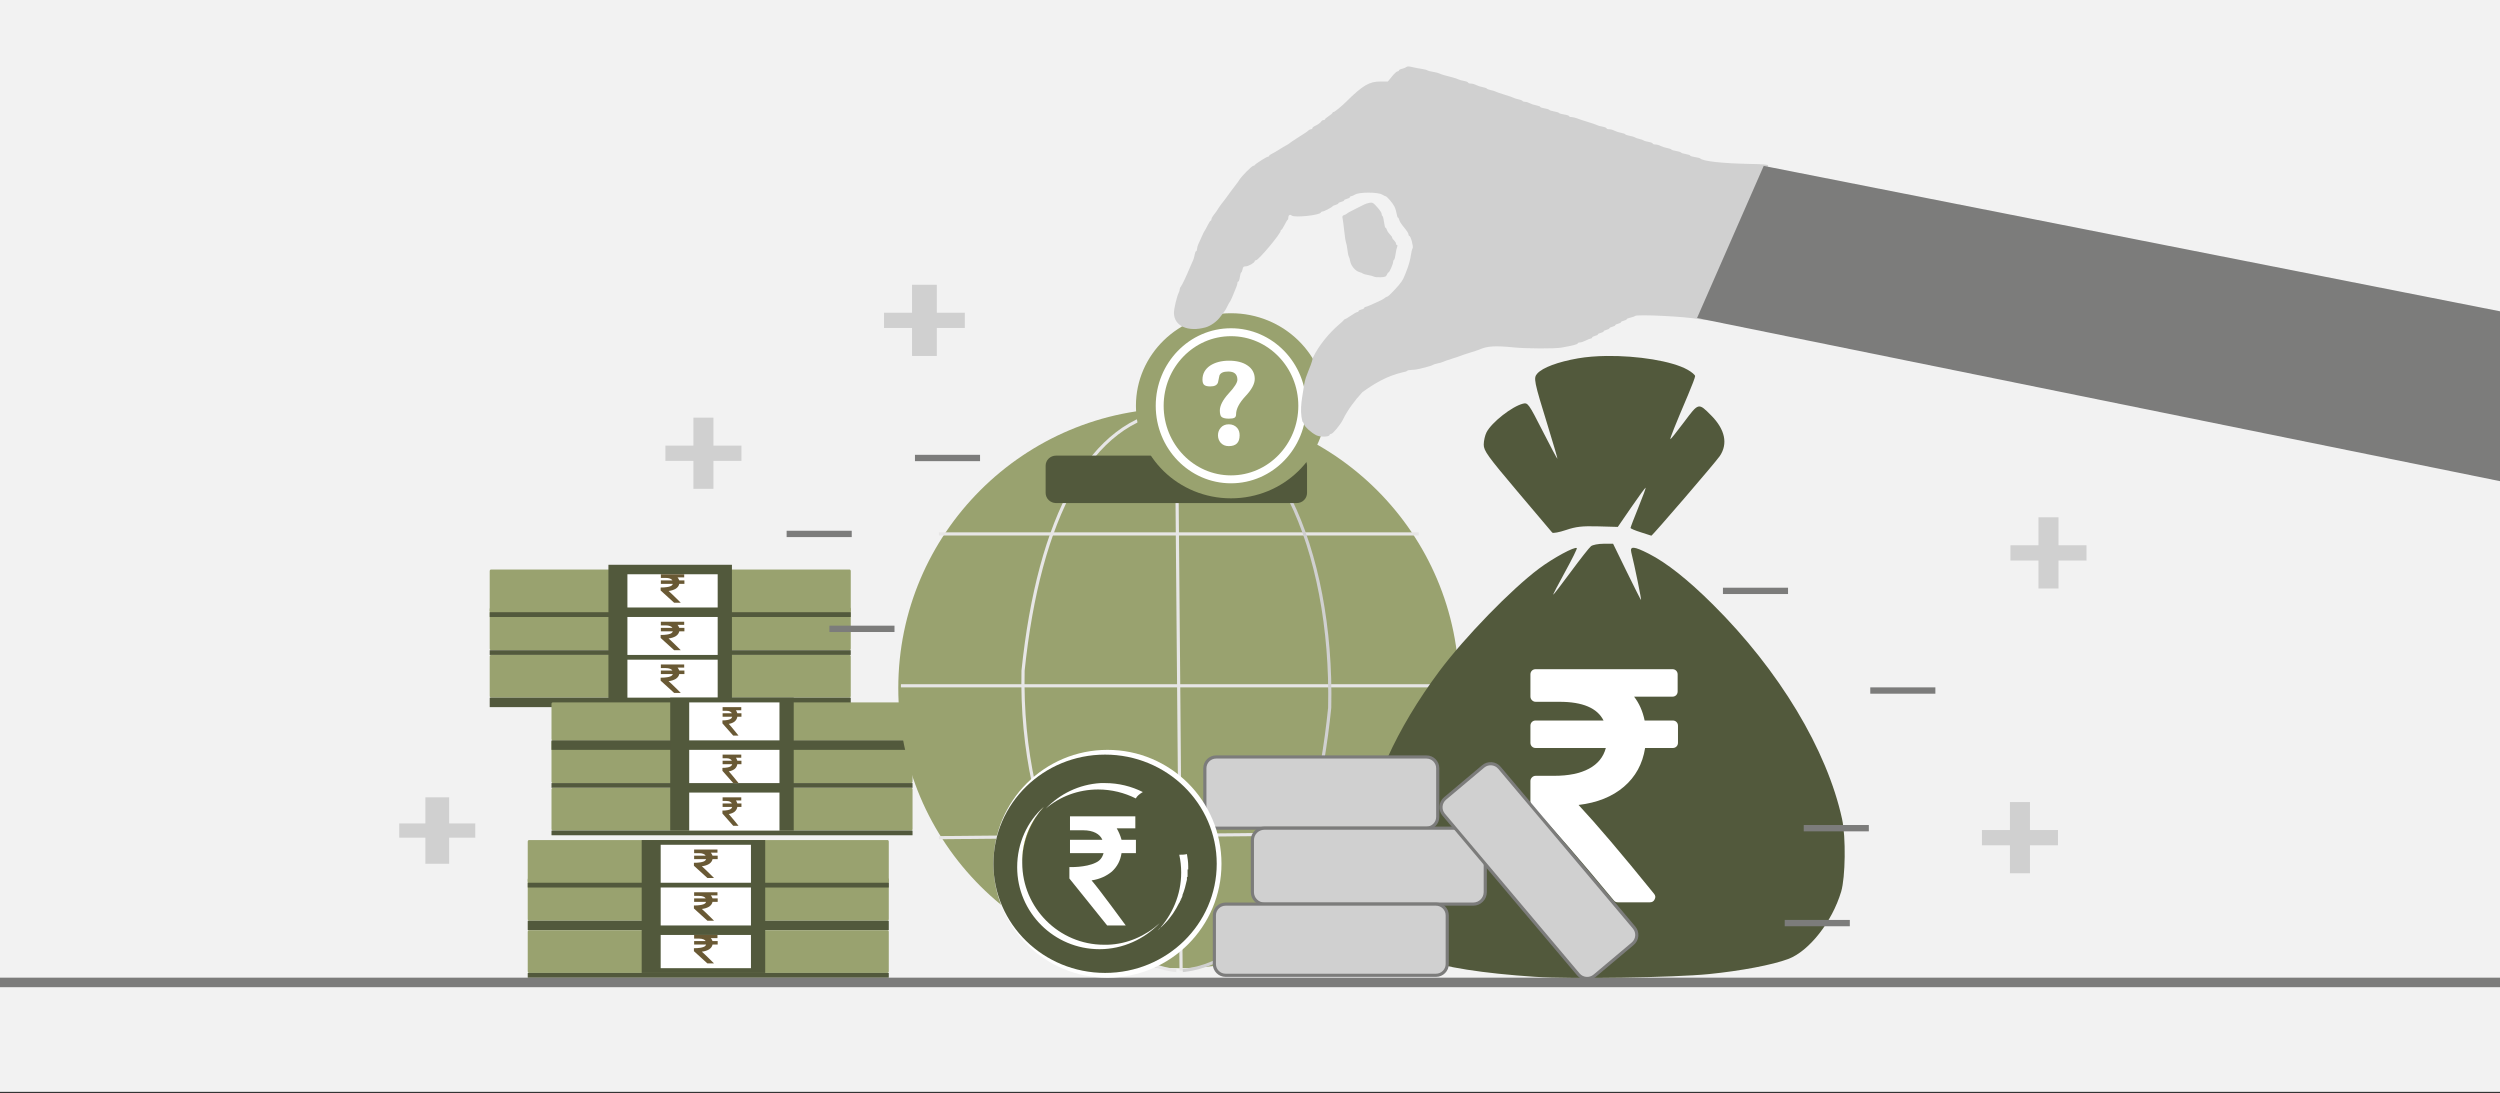 <svg width="526" height="230" xmlns="http://www.w3.org/2000/svg" xmlns:xlink="http://www.w3.org/1999/xlink" overflow="hidden"><rect width="100%" height="100%" fill="#333333" stroke="none"/><defs><clipPath id="clip0"><rect x="0" y="0" width="526" height="230"/></clipPath></defs><g clip-path="url(#clip0)"><rect x="0" y="0" width="526" height="229.667" fill="#FFFFFF"/><rect x="0" y="0" width="526" height="229.667" fill="#F2F2F2"/><path d="M0 206.7 526 206.701" stroke="#7C7C7B" stroke-width="2" stroke-miterlimit="8" fill="none" fill-rule="evenodd"/><path d="M0.253 0 75.609 0C75.778 0 75.89 0.153 75.89 0.344L75.89 8.643C75.89 8.834 75.778 8.987 75.609 8.987L0.253 8.987C0.112 8.987 0 8.834 0 8.643L0 0.344C0 0.153 0.112 0 0.253 0Z" fill="#99A26F" fill-rule="evenodd" transform="matrix(-1.001 0 0 1 179 127.815)"/><path d="M0.028 0 75.862 0C75.89 0 75.89 0 75.89 0.029L75.89 0.969C75.89 0.969 75.89 0.999 75.862 0.999L0.028 0.999C0.028 0.999 0 0.969 0 0.969L0 0.029C0 0 0.028 0 0.028 0Z" fill="#52593C" fill-rule="evenodd" transform="matrix(-1.001 0 0 1 179 136.802)"/><path d="M0.253 0 75.609 0C75.778 0 75.89 0.153 75.89 0.344L75.89 8.643C75.89 8.834 75.778 8.987 75.609 8.987L0.253 8.987C0.112 8.987 0 8.834 0 8.643L0 0.344C0 0.153 0.112 0 0.253 0Z" fill="#99A26F" fill-rule="evenodd" transform="matrix(-1.001 0 0 1 179 137.8)"/><path d="M0.028 0 75.862 0C75.89 0 75.89 0 75.89 0.059L75.89 1.938C75.89 1.938 75.89 1.997 75.862 1.997L0.028 1.997C0.028 1.997 0 1.938 0 1.938L0 0.059C0 0 0.028 0 0.028 0Z" fill="#52593C" fill-rule="evenodd" transform="matrix(-1.001 0 0 1 179 146.787)"/><path d="M0.253 0 75.609 0C75.778 0 75.89 0.153 75.89 0.344L75.89 8.643C75.89 8.834 75.778 8.987 75.609 8.987L0.253 8.987C0.112 8.987 0 8.834 0 8.643L0 0.344C0 0.153 0.112 0 0.253 0Z" fill="#99A26F" fill-rule="evenodd" transform="matrix(-1.001 0 0 1 179 119.826)"/><path d="M0.028 0 75.862 0C75.89 0 75.89 0 75.89 0.029L75.89 0.969C75.89 0.969 75.89 0.999 75.862 0.999L0.028 0.999C0.028 0.999 0 0.969 0 0.969L0 0.029C0 0 0.028 0 0.028 0Z" fill="#52593C" fill-rule="evenodd" transform="matrix(-1.001 0 0 1 179 128.813)"/><rect x="0" y="0" width="25.962" height="28.958" fill="#52593C" transform="matrix(-1.001 0 0 1 154 118.828)"/><rect x="0" y="0" width="18.973" height="7.988" fill="#FFFFFF" transform="matrix(-1.001 0 0 1 151 138.799)"/><rect x="0" y="0" width="18.973" height="7.988" fill="#FFFFFF" transform="matrix(-1.001 0 0 1 151 129.812)"/><rect x="0" y="0" width="18.973" height="6.99" fill="#FFFFFF" transform="matrix(-1.001 0 0 1 151 120.825)"/><path d="M144 122.114C142.919 122.114 142.919 122.114 142.919 122.114 142.829 121.87 142.694 121.661 142.559 121.487 143.955 121.487 143.955 121.487 143.955 121.487 143.955 120.825 143.955 120.825 143.955 120.825 139.045 120.825 139.045 120.825 139.045 120.825 139.045 121.591 139.045 121.591 139.045 121.591 140.036 121.591 140.036 121.591 140.036 121.591 140.802 121.591 141.297 121.8 141.477 122.114 139.045 122.114 139.045 122.114 139.045 122.114 139.045 122.845 139.045 122.845 139.045 122.845 141.568 122.845 141.568 122.845 141.568 122.845 141.477 123.089 141.297 123.263 140.982 123.368 140.216 123.646 139 123.612 139 123.612 139 124.239 139 124.239 139 124.239 141.838 126.816 141.838 126.816 141.838 126.816 143.234 126.816 143.234 126.816 143.234 126.816 143.234 126.816 141.252 124.831 140.667 124.343 141.297 124.273 141.793 124.099 142.198 123.855 142.604 123.577 142.829 123.263 142.919 122.845 144 122.845 144 122.845 144 122.845 144 122.114 144 122.114 144 122.114" fill="#695934" fill-rule="evenodd"/><path d="M144 132.099C142.919 132.099 142.919 132.099 142.919 132.099 142.829 131.855 142.694 131.646 142.559 131.472 143.955 131.472 143.955 131.472 143.955 131.472 143.955 130.81 143.955 130.81 143.955 130.81 139.045 130.81 139.045 130.81 139.045 130.81 139.045 131.577 139.045 131.577 139.045 131.577 140.036 131.577 140.036 131.577 140.036 131.577 140.802 131.577 141.297 131.786 141.477 132.099 139.045 132.099 139.045 132.099 139.045 132.099 139.045 132.831 139.045 132.831 139.045 132.831 141.568 132.831 141.568 132.831 141.568 132.831 141.477 133.075 141.297 133.249 140.982 133.353 140.216 133.632 139 133.597 139 133.597 139 134.224 139 134.224 139 134.224 141.838 136.802 141.838 136.802 141.838 136.802 143.234 136.802 143.234 136.802 143.234 136.802 143.234 136.802 141.252 134.816 140.667 134.329 141.297 134.259 141.793 134.085 142.198 133.841 142.604 133.562 142.829 133.249 142.919 132.831 144 132.831 144 132.831 144 132.831 144 132.099 144 132.099 144 132.099" fill="#695934" fill-rule="evenodd"/><path d="M144 141.086C142.919 141.086 142.919 141.086 142.919 141.086 142.829 140.842 142.694 140.633 142.559 140.459 143.955 140.459 143.955 140.459 143.955 140.459 143.955 139.797 143.955 139.797 143.955 139.797 139.045 139.797 139.045 139.797 139.045 139.797 139.045 140.564 139.045 140.564 139.045 140.564 140.036 140.564 140.036 140.564 140.036 140.564 140.802 140.564 141.297 140.773 141.477 141.086 139.045 141.086 139.045 141.086 139.045 141.086 139.045 141.818 139.045 141.818 139.045 141.818 141.568 141.818 141.568 141.818 141.568 141.818 141.477 142.062 141.297 142.236 140.982 142.34 140.216 142.619 139 142.584 139 142.584 139 143.211 139 143.211 139 143.211 141.838 145.789 141.838 145.789 141.838 145.789 143.234 145.789 143.234 145.789 143.234 145.789 143.234 145.789 141.252 143.803 140.667 143.316 141.297 143.246 141.793 143.072 142.198 142.828 142.604 142.549 142.829 142.236 142.919 141.818 144 141.818 144 141.818 144 141.818 144 141.086 144 141.086 144 141.086" fill="#695934" fill-rule="evenodd"/><path d="M0.253 0 75.609 0C75.778 0 75.89 0.153 75.89 0.344L75.89 8.643C75.89 8.834 75.778 8.987 75.609 8.987L0.253 8.987C0.112 8.987 0 8.834 0 8.643L0 0.344C0 0.153 0.112 0 0.253 0Z" fill="#99A26F" fill-rule="evenodd" transform="matrix(-1.001 0 0 1 192 155.774)"/><path d="M0.028 0 75.862 0C75.89 0 75.89 0 75.89 0.029L75.89 0.969C75.89 0.969 75.89 0.999 75.862 0.999L0.028 0.999C0.028 0.999 0 0.969 0 0.969L0 0.029C0 0 0.028 0 0.028 0Z" fill="#52593C" fill-rule="evenodd" transform="matrix(-1.001 0 0 1 192 164.761)"/><path d="M0.253 0 75.609 0C75.778 0 75.89 0.153 75.89 0.344L75.89 8.643C75.89 8.834 75.778 8.987 75.609 8.987L0.253 8.987C0.112 8.987 0 8.834 0 8.643L0 0.344C0 0.153 0.112 0 0.253 0Z" fill="#99A26F" fill-rule="evenodd" transform="matrix(-1.001 0 0 1 192 165.76)"/><path d="M0.028 0 75.862 0C75.89 0 75.89 0 75.89 0.029L75.89 0.969C75.89 0.969 75.89 0.999 75.862 0.999L0.028 0.999C0.028 0.999 0 0.969 0 0.969L0 0.029C0 0 0.028 0 0.028 0Z" fill="#52593C" fill-rule="evenodd" transform="matrix(-1.001 0 0 1 192 174.747)"/><path d="M0.253 0 75.609 0C75.778 0 75.89 0.136 75.89 0.306L75.89 7.682C75.89 7.852 75.778 7.988 75.609 7.988L0.253 7.988C0.112 7.988 0 7.852 0 7.682L0 0.306C0 0.136 0.112 0 0.253 0Z" fill="#99A26F" fill-rule="evenodd" transform="matrix(-1.001 0 0 1 192 147.786)"/><path d="M0.028 0 75.862 0C75.89 0 75.89 0 75.89 0.059L75.89 1.938C75.89 1.938 75.89 1.997 75.862 1.997L0.028 1.997C0.028 1.997 0 1.938 0 1.938L0 0.059C0 0 0.028 0 0.028 0Z" fill="#52593C" fill-rule="evenodd" transform="matrix(-1.001 0 0 1 192 155.774)"/><rect x="0" y="0" width="25.962" height="27.959" fill="#52593C" transform="matrix(-1.001 0 0 1 167 146.787)"/><rect x="0" y="0" width="18.973" height="7.988" fill="#FFFFFF" transform="matrix(-1.001 0 0 1 164 166.758)"/><rect x="0" y="0" width="18.973" height="6.99" fill="#FFFFFF" transform="matrix(-1.001 0 0 1 164 157.771)"/><rect x="0" y="0" width="18.973" height="7.988" fill="#FFFFFF" transform="matrix(-1.001 0 0 1 164 147.786)"/><path d="M156 150.073C155.135 150.073 155.135 150.073 155.135 150.073 155.063 149.829 154.955 149.62 154.847 149.446 155.964 149.446 155.964 149.446 155.964 149.446 155.964 148.784 155.964 148.784 155.964 148.784 152.036 148.784 152.036 148.784 152.036 148.784 152.036 149.551 152.036 149.551 152.036 149.551 152.829 149.551 152.829 149.551 152.829 149.551 153.441 149.551 153.838 149.76 153.982 150.073 152.036 150.073 152.036 150.073 152.036 150.073 152.036 150.805 152.036 150.805 152.036 150.805 154.054 150.805 154.054 150.805 154.054 150.805 153.982 151.049 153.838 151.223 153.586 151.327 152.973 151.606 152 151.571 152 151.571 152 152.198 152 152.198 152 152.198 154.27 154.776 154.27 154.776 154.27 154.776 155.387 154.776 155.387 154.776 155.387 154.776 155.387 154.776 153.802 152.79 153.333 152.303 153.838 152.233 154.234 152.059 154.559 151.815 154.883 151.536 155.063 151.223 155.135 150.805 156 150.805 156 150.805 156 150.805 156 150.073 156 150.073 156 150.073" fill="#695934" fill-rule="evenodd"/><path d="M156 160.059C155.135 160.059 155.135 160.059 155.135 160.059 155.063 159.815 154.955 159.606 154.847 159.432 155.964 159.432 155.964 159.432 155.964 159.432 155.964 158.77 155.964 158.77 155.964 158.77 152.036 158.77 152.036 158.77 152.036 158.77 152.036 159.536 152.036 159.536 152.036 159.536 152.829 159.536 152.829 159.536 152.829 159.536 153.441 159.536 153.838 159.745 153.982 160.059 152.036 160.059 152.036 160.059 152.036 160.059 152.036 160.79 152.036 160.79 152.036 160.79 154.054 160.79 154.054 160.79 154.054 160.79 153.982 161.034 153.838 161.208 153.586 161.313 152.973 161.591 152 161.557 152 161.557 152 162.184 152 162.184 152 162.184 154.27 164.761 154.27 164.761 154.27 164.761 155.387 164.761 155.387 164.761 155.387 164.761 155.387 164.761 153.802 162.776 153.333 162.288 153.838 162.218 154.234 162.044 154.559 161.8 154.883 161.522 155.063 161.208 155.135 160.79 156 160.79 156 160.79 156 160.79 156 160.059 156 160.059 156 160.059" fill="#695934" fill-rule="evenodd"/><path d="M156 169.046C155.135 169.046 155.135 169.046 155.135 169.046 155.063 168.802 154.955 168.593 154.847 168.419 155.964 168.419 155.964 168.419 155.964 168.419 155.964 167.757 155.964 167.757 155.964 167.757 152.036 167.757 152.036 167.757 152.036 167.757 152.036 168.523 152.036 168.523 152.036 168.523 152.829 168.523 152.829 168.523 152.829 168.523 153.441 168.523 153.838 168.732 153.982 169.046 152.036 169.046 152.036 169.046 152.036 169.046 152.036 169.777 152.036 169.777 152.036 169.777 154.054 169.777 154.054 169.777 154.054 169.777 153.982 170.021 153.838 170.195 153.586 170.3 152.973 170.578 152 170.544 152 170.544 152 171.171 152 171.171 152 171.171 154.27 173.748 154.27 173.748 154.27 173.748 155.387 173.748 155.387 173.748 155.387 173.748 155.387 173.748 153.802 171.763 153.333 171.275 153.838 171.205 154.234 171.031 154.559 170.787 154.883 170.509 155.063 170.195 155.135 169.777 156 169.777 156 169.777 156 169.777 156 169.046 156 169.046 156 169.046" fill="#695934" fill-rule="evenodd"/><path d="M0.253 0 75.609 0C75.778 0 75.89 0.153 75.89 0.344L75.89 8.643C75.89 8.834 75.778 8.987 75.609 8.987L0.253 8.987C0.112 8.987 0 8.834 0 8.643L0 0.344C0 0.153 0.112 0 0.253 0Z" fill="#99A26F" fill-rule="evenodd" transform="matrix(-1.001 0 0 1 187 184.732)"/><path d="M0.028 0 75.862 0C75.89 0 75.89 0 75.89 0.059L75.89 1.938C75.89 1.938 75.89 1.997 75.862 1.997L0.028 1.997C0.028 1.997 0 1.938 0 1.938L0 0.059C0 0 0.028 0 0.028 0Z" fill="#52593C" fill-rule="evenodd" transform="matrix(-1.001 0 0 1 187 193.719)"/><path d="M0.253 0 75.609 0C75.778 0 75.89 0.153 75.89 0.344L75.89 8.643C75.89 8.834 75.778 8.987 75.609 8.987L0.253 8.987C0.112 8.987 0 8.834 0 8.643L0 0.344C0 0.153 0.112 0 0.253 0Z" fill="#99A26F" fill-rule="evenodd" transform="matrix(-1.001 0 0 1 187 195.716)"/><path d="M0.028 0 75.862 0C75.89 0 75.89 0 75.89 0.029L75.89 0.969C75.89 0.969 75.89 0.999 75.862 0.999L0.028 0.999C0.028 0.999 0 0.969 0 0.969L0 0.029C0 0 0.028 0 0.028 0Z" fill="#52593C" fill-rule="evenodd" transform="matrix(-1.001 0 0 1 187 204.703)"/><path d="M0.253 0 75.609 0C75.778 0 75.89 0.153 75.89 0.344L75.89 8.643C75.89 8.834 75.778 8.987 75.609 8.987L0.253 8.987C0.112 8.987 0 8.834 0 8.643L0 0.344C0 0.153 0.112 0 0.253 0Z" fill="#99A26F" fill-rule="evenodd" transform="matrix(-1.001 0 0 1 187 176.744)"/><path d="M0.028 0 75.862 0C75.89 0 75.89 0 75.89 0.029L75.89 0.969C75.89 0.969 75.89 0.999 75.862 0.999L0.028 0.999C0.028 0.999 0 0.969 0 0.969L0 0.029C0 0 0.028 0 0.028 0Z" fill="#52593C" fill-rule="evenodd" transform="matrix(-1.001 0 0 1 187 185.731)"/><rect x="0" y="0" width="25.962" height="27.959" fill="#52593C" transform="matrix(-1.001 0 0 1 161 176.744)"/><rect x="0" y="0" width="18.973" height="6.99" fill="#FFFFFF" transform="matrix(-1.001 0 0 1 158 196.715)"/><rect x="0" y="0" width="18.973" height="7.988" fill="#FFFFFF" transform="matrix(-1.001 0 0 1 158 186.729)"/><rect x="0" y="0" width="18.973" height="7.988" fill="#FFFFFF" transform="matrix(-1.001 0 0 1 158 177.742)"/><path d="M151 180.03C149.919 180.03 149.919 180.03 149.919 180.03 149.829 179.786 149.694 179.577 149.559 179.403 150.955 179.403 150.955 179.403 150.955 179.403 150.955 178.741 150.955 178.741 150.955 178.741 146.045 178.741 146.045 178.741 146.045 178.741 146.045 179.507 146.045 179.507 146.045 179.507 147.036 179.507 147.036 179.507 147.036 179.507 147.802 179.507 148.297 179.716 148.477 180.03 146.045 180.03 146.045 180.03 146.045 180.03 146.045 180.761 146.045 180.761 146.045 180.761 148.568 180.761 148.568 180.761 148.568 180.761 148.477 181.005 148.297 181.179 147.982 181.284 147.216 181.562 146 181.528 146 181.528 146 182.155 146 182.155 146 182.155 148.838 184.732 148.838 184.732 148.838 184.732 150.234 184.732 150.234 184.732 150.234 184.732 150.234 184.732 148.252 182.747 147.667 182.259 148.297 182.189 148.793 182.015 149.198 181.771 149.604 181.493 149.829 181.179 149.919 180.761 151 180.761 151 180.761 151 180.761 151 180.03 151 180.03 151 180.03" fill="#695934" fill-rule="evenodd"/><path d="M151 189.017C149.919 189.017 149.919 189.017 149.919 189.017 149.829 188.773 149.694 188.564 149.559 188.39 150.955 188.39 150.955 188.39 150.955 188.39 150.955 187.728 150.955 187.728 150.955 187.728 146.045 187.728 146.045 187.728 146.045 187.728 146.045 188.494 146.045 188.494 146.045 188.494 147.036 188.494 147.036 188.494 147.036 188.494 147.802 188.494 148.297 188.703 148.477 189.017 146.045 189.017 146.045 189.017 146.045 189.017 146.045 189.748 146.045 189.748 146.045 189.748 148.568 189.748 148.568 189.748 148.568 189.748 148.477 189.992 148.297 190.166 147.982 190.271 147.216 190.549 146 190.515 146 190.515 146 191.142 146 191.142 146 191.142 148.838 193.719 148.838 193.719 148.838 193.719 150.234 193.719 150.234 193.719 150.234 193.719 150.234 193.719 148.252 191.734 147.667 191.246 148.297 191.176 148.793 191.002 149.198 190.758 149.604 190.48 149.829 190.166 149.919 189.748 151 189.748 151 189.748 151 189.748 151 189.017 151 189.017 151 189.017" fill="#695934" fill-rule="evenodd"/><path d="M151 198.004C149.919 198.004 149.919 198.004 149.919 198.004 149.829 197.76 149.694 197.551 149.559 197.377 150.955 197.377 150.955 197.377 150.955 197.377 150.955 196.715 150.955 196.715 150.955 196.715 146.045 196.715 146.045 196.715 146.045 196.715 146.045 197.481 146.045 197.481 146.045 197.481 147.036 197.481 147.036 197.481 147.036 197.481 147.802 197.481 148.297 197.69 148.477 198.004 146.045 198.004 146.045 198.004 146.045 198.004 146.045 198.735 146.045 198.735 146.045 198.735 148.568 198.735 148.568 198.735 148.568 198.735 148.477 198.979 148.297 199.153 147.982 199.258 147.216 199.536 146 199.502 146 199.502 146 200.129 146 200.129 146 200.129 148.838 202.706 148.838 202.706 148.838 202.706 150.234 202.706 150.234 202.706 150.234 202.706 150.234 202.706 148.252 200.721 147.667 200.233 148.297 200.163 148.793 199.989 149.198 199.745 149.604 199.467 149.829 199.153 149.919 198.735 151 198.735 151 198.735 151 198.735 151 198.004 151 198.004 151 198.004" fill="#695934" fill-rule="evenodd"/><path d="M189 144.79C189 112.253 215.415 85.876 248 85.876 280.585 85.876 307 112.253 307 144.79 307 177.328 280.585 203.705 248 203.705 215.415 203.705 189 177.328 189 144.79Z" fill="#99A26F" fill-rule="evenodd"/><path d="M0 0 100.854 0" stroke="#E7E6E6" stroke-width="0.666" stroke-miterlimit="8" fill="none" fill-rule="evenodd" transform="matrix(-1.001 0 0 1 298.5 112.337)"/><path d="M0 0 117.829 0" stroke="#E7E6E6" stroke-width="0.666" stroke-miterlimit="8" fill="none" fill-rule="evenodd" transform="matrix(-1.001 0 0 1 307.5 144.291)"/><path d="M0 0 101.852 0.999" stroke="#E7E6E6" stroke-width="0.666" stroke-miterlimit="8" fill="none" fill-rule="evenodd" transform="matrix(-1.001 0 0 1 299.5 175.246)"/><path d="M247.5 86.375 248.5 204.204" stroke="#E7E6E6" stroke-width="0.667" stroke-miterlimit="8" fill="none" fill-rule="evenodd"/><path d="M246.945 86.375C229.334 88.193 218.584 109.032 215.252 141.102 214.5 174.601 229.66 202.321 247.5 204.204" stroke="#E7E6E6" stroke-width="0.667" stroke-miterlimit="8" fill="none" fill-rule="evenodd"/><path d="M248.84 204.204C266.043 202.39 276.511 180.943 279.766 148.934 280.5 115.5 267.638 86.375 247.5 86.602" stroke="#D0D0D0" stroke-width="0.667" stroke-miterlimit="8" fill="none" fill-rule="evenodd"/><path d="M222.2 95.861 272.833 95.861C274.048 95.861 275 96.798 275 97.994L275 103.714C275 104.877 274.048 105.847 272.833 105.847L222.2 105.847C220.985 105.847 220 104.877 220 103.714L220 97.994C220 96.798 220.985 95.861 222.2 95.861Z" fill="#52593C" fill-rule="evenodd"/><path d="M239 85.376C239 74.622 247.954 65.904 259 65.904 270.046 65.904 279 74.622 279 85.376 279 96.13 270.046 104.848 259 104.848 247.954 104.848 239 96.13 239 85.376Z" fill="#99A26F" fill-rule="evenodd"/><path d="M244 85.376C244 76.828 250.716 69.899 259 69.899 267.284 69.899 274 76.828 274 85.376 274 93.924 267.284 100.854 259 100.854 250.716 100.854 244 93.924 244 85.376Z" stroke="#FFFFFF" stroke-width="1.667" stroke-linecap="round" stroke-miterlimit="8" fill="#99A26F" fill-rule="evenodd"/><path d="M276.921 91.566C275.845 91.001 274.548 89.844 274.39 89.309 274.313 89.049 274.149 88.768 274.025 88.684 273.322 85.959 274.088 83.251 274.402 80.878 274.735 78.815 275.779 77.344 276.224 75.283 277.453 72.71 279.614 70.097 281.688 68.319 282.244 67.852 282.729 67.397 282.767 67.309 282.804 67.221 282.909 67.149 283.002 67.149 283.094 67.149 283.653 66.812 284.244 66.401 284.835 65.99 285.435 65.653 285.577 65.653 285.718 65.653 285.834 65.565 285.834 65.457 285.834 65.348 286.107 65.196 286.441 65.119 286.775 65.042 287.048 64.89 287.048 64.782 287.048 64.674 287.144 64.585 287.261 64.585 287.378 64.585 287.856 64.41 288.323 64.195 288.79 63.981 289.581 63.626 290.082 63.407 290.582 63.188 291.136 62.883 291.311 62.728 291.487 62.575 291.696 62.448 291.775 62.448 291.982 62.448 292.42 62.054 293.491 60.907 294.729 59.58 295.163 58.96 295.548 57.961 295.661 57.667 295.833 57.234 295.93 57 296.36 55.959 296.744 54.567 296.872 53.581 296.948 52.993 297.103 52.389 297.217 52.238 297.44 51.942 296.815 49.628 296.512 49.628 296.424 49.628 296.352 49.503 296.352 49.351 296.352 49.065 296.05 48.61 295.081 47.437 294.771 47.063 294.465 46.537 294.401 46.269 294.338 46.001 294.216 45.782 294.131 45.782 294.046 45.782 293.919 45.405 293.85 44.945 293.78 44.485 293.564 43.799 293.369 43.421 292.998 42.701 291.791 41.296 291.541 41.293 291.462 41.292 291.124 41.129 290.79 40.931 289.907 40.406 285.985 40.401 285.126 40.923 284.793 41.126 284.406 41.292 284.267 41.293 284.127 41.294 284.014 41.383 284.014 41.491 284.014 41.599 283.741 41.751 283.407 41.829 283.073 41.906 282.8 42.051 282.8 42.149 282.8 42.248 282.527 42.392 282.193 42.47 281.86 42.547 281.587 42.689 281.587 42.784 281.587 42.88 281.337 43.024 281.032 43.105 280.728 43.185 280.431 43.321 280.375 43.407 280.212 43.651 278.57 44.5 278.26 44.5 278.105 44.5 277.949 44.595 277.912 44.71 277.729 45.282 272.335 45.844 271.773 45.351 271.42 45.042 271.069 45.254 271.069 45.776 271.069 45.995 271.001 46.206 270.917 46.244 270.833 46.284 270.54 46.773 270.264 47.331 269.988 47.889 269.692 48.346 269.606 48.346 269.521 48.346 269.45 48.441 269.45 48.558 269.45 49.194 264.793 54.756 264.259 54.756 264.111 54.756 263.989 54.844 263.989 54.952 263.989 55.28 262.662 56.038 262.09 56.038 261.654 56.038 261.529 56.16 261.43 56.679 261.364 57.032 261.24 57.32 261.155 57.32 261.07 57.32 260.94 57.753 260.865 58.282 260.79 58.81 260.643 59.243 260.538 59.243 260.434 59.243 260.348 59.392 260.348 59.575 260.348 59.877 260.133 60.453 259.191 62.662 259.016 63.073 258.818 63.458 258.751 63.517 258.684 63.575 258.447 64.001 258.225 64.463 258.002 64.924 257.726 65.404 257.61 65.531 257.495 65.657 257.138 66.128 256.817 66.576 256.071 67.62 254.772 68.563 253.646 68.879 249.946 69.917 247.004 68.576 247 65.849 247 64.922 247.61 62.345 248.022 61.543 248.126 61.339 248.212 61.033 248.212 60.864 248.212 60.694 248.326 60.428 248.465 60.273 248.712 59.998 249.519 58.293 250.419 56.145 250.666 55.557 250.946 54.92 251.043 54.729 251.139 54.538 251.281 54.033 251.356 53.607 251.432 53.181 251.574 52.833 251.673 52.833 251.772 52.833 251.853 52.632 251.853 52.385 251.853 52.139 251.978 51.682 252.132 51.37 252.284 51.058 252.618 50.322 252.874 49.735 253.129 49.147 253.391 48.618 253.455 48.56 253.519 48.501 253.798 47.996 254.074 47.438 254.35 46.879 254.646 46.423 254.731 46.423 254.817 46.423 254.887 46.294 254.887 46.135 254.887 45.977 255.068 45.616 255.288 45.334 255.87 44.588 255.967 44.45 256.332 43.859 256.513 43.565 256.852 43.084 257.085 42.79 257.708 42.006 257.743 41.959 258.898 40.363 259.482 39.557 260.07 38.775 260.205 38.627 260.339 38.477 260.586 38.129 260.753 37.851 261.21 37.092 263.399 34.885 263.696 34.885 263.839 34.885 263.986 34.807 264.023 34.713 264.115 34.478 266.517 32.962 266.797 32.962 266.921 32.962 267.023 32.886 267.023 32.795 267.023 32.703 267.273 32.512 267.579 32.371 267.885 32.229 268.591 31.82 269.147 31.462 269.703 31.104 270.386 30.695 270.664 30.555 270.942 30.414 271.215 30.241 271.271 30.17 271.327 30.099 272.009 29.636 272.788 29.14 274.941 27.769 274.976 27.745 275.271 27.459 275.423 27.313 275.677 27.192 275.836 27.192 275.995 27.192 276.126 27.094 276.126 26.973 276.126 26.853 276.33 26.661 276.58 26.547 277.261 26.236 277.824 25.836 278.006 25.537 278.095 25.39 278.3 25.27 278.461 25.27 278.623 25.27 278.757 25.197 278.76 25.109 278.76 25.021 279.127 24.713 279.569 24.425 280.011 24.137 280.373 23.824 280.373 23.731 280.373 23.637 280.471 23.56 280.592 23.56 280.81 23.56 282.195 22.432 283.216 21.423 286.729 17.951 288.086 17.15 290.452 17.149L292.004 17.149 292.874 16.081C293.353 15.494 293.877 15.013 294.037 15.013 294.198 15.013 294.33 14.925 294.33 14.816 294.33 14.708 294.625 14.553 294.987 14.471 295.348 14.39 295.764 14.221 295.909 14.097 296.096 13.937 296.455 13.941 297.123 14.108 297.645 14.238 298.527 14.408 299.083 14.485 299.639 14.563 300.185 14.7 300.297 14.793 300.408 14.884 300.944 15.027 301.489 15.111 302.034 15.194 302.625 15.344 302.804 15.443 302.982 15.543 303.515 15.727 303.988 15.853 304.461 15.979 305.234 16.184 305.707 16.309 306.18 16.435 306.707 16.616 306.878 16.711 307.049 16.806 307.572 16.952 308.041 17.035 308.509 17.119 308.893 17.275 308.893 17.382 308.893 17.489 309.143 17.578 309.449 17.578 309.755 17.579 310.248 17.714 310.545 17.877 310.842 18.041 311.456 18.241 311.909 18.322 312.363 18.403 312.779 18.546 312.833 18.64 312.889 18.734 313.264 18.876 313.669 18.956 314.073 19.036 314.552 19.186 314.733 19.29 314.914 19.393 315.745 19.68 316.579 19.927 317.413 20.175 318.244 20.462 318.425 20.565 318.606 20.668 319.085 20.819 319.489 20.899 319.893 20.979 320.274 21.129 320.335 21.234 320.396 21.338 320.645 21.424 320.889 21.424 321.133 21.425 321.575 21.559 321.872 21.723 322.168 21.887 322.783 22.087 323.237 22.168 323.691 22.249 324.063 22.392 324.063 22.486 324.063 22.58 324.47 22.721 324.968 22.8 325.466 22.879 325.92 23.023 325.977 23.12 326.034 23.217 326.489 23.362 326.989 23.441 327.488 23.52 327.944 23.666 328.003 23.766 328.061 23.866 328.564 24.013 329.12 24.094 329.676 24.175 330.131 24.328 330.131 24.434 330.131 24.541 330.356 24.628 330.633 24.628 330.908 24.628 331.477 24.765 331.897 24.932 332.316 25.099 333.342 25.441 334.176 25.691 335.01 25.941 335.833 26.225 336.004 26.322 336.176 26.419 336.699 26.567 337.167 26.651 337.636 26.734 338.02 26.89 338.02 26.997 338.02 27.105 338.27 27.193 338.576 27.193 338.882 27.194 339.375 27.329 339.672 27.492 339.968 27.656 340.582 27.856 341.036 27.937 341.489 28.018 341.907 28.163 341.964 28.261 342.02 28.358 342.453 28.504 342.925 28.587 343.398 28.669 343.875 28.811 343.986 28.901 344.097 28.992 344.507 29.136 344.896 29.222 345.286 29.308 345.695 29.453 345.807 29.543 345.918 29.634 346.396 29.775 346.869 29.858 347.341 29.94 347.728 30.095 347.728 30.203 347.728 30.31 347.978 30.398 348.285 30.399 348.59 30.399 349.083 30.534 349.38 30.697 349.677 30.861 350.291 31.061 350.744 31.142 351.198 31.223 351.614 31.366 351.669 31.46 351.724 31.553 352.177 31.695 352.676 31.774 353.176 31.853 353.631 31.997 353.688 32.094 353.744 32.192 354.202 32.336 354.704 32.416 355.206 32.495 355.617 32.638 355.617 32.733 355.617 32.828 356.058 32.968 356.597 33.044 357.136 33.12 357.643 33.25 357.723 33.335 358.282 33.926 362.472 34.387 368.208 34.49 370.849 34.537 372 34.631 372 34.799 372 34.931 371.9 35.558 371.777 36.191 371.377 38.252 370.978 40.518 370.766 41.936 370.652 42.7 370.479 43.517 370.382 43.752 370.286 43.987 370.146 44.756 370.073 45.461 369.999 46.166 369.867 46.84 369.781 46.957 369.693 47.075 369.557 47.844 369.477 48.667 369.397 49.489 369.261 50.258 369.175 50.376 369.089 50.493 368.955 51.211 368.876 51.971 368.798 52.731 368.672 53.452 368.597 53.573 368.522 53.695 368.354 54.468 368.222 55.29 368.091 56.113 367.839 57.555 367.662 58.495 367.484 59.435 367.211 60.926 367.054 61.807 366.02 67.61 365.935 67.922 365.407 67.827 365.195 67.789 363.566 67.669 361.786 67.562 360.006 67.454 358.094 67.273 357.538 67.161 354.823 66.611 344.466 66.088 344.019 66.478 343.89 66.591 343.443 66.751 343.025 66.833 342.608 66.916 342.267 67.061 342.267 67.156 342.267 67.251 341.994 67.392 341.66 67.47 341.326 67.547 341.053 67.691 341.053 67.79 341.053 67.889 340.78 68.033 340.446 68.111 340.113 68.188 339.84 68.332 339.84 68.431 339.84 68.53 339.567 68.674 339.233 68.752 338.899 68.829 338.626 68.973 338.626 69.072 338.626 69.171 338.353 69.315 338.02 69.393 337.685 69.47 337.413 69.614 337.413 69.713 337.413 69.812 337.14 69.956 336.806 70.034 336.472 70.111 336.199 70.255 336.199 70.354 336.199 70.453 335.926 70.597 335.592 70.675 335.258 70.752 334.985 70.904 334.985 71.012 334.985 71.12 334.871 71.212 334.732 71.216 334.593 71.22 334.115 71.409 333.671 71.636 333.226 71.863 332.657 72.052 332.407 72.056 332.156 72.06 331.951 72.15 331.951 72.256 331.951 72.436 330.981 72.69 328.614 73.127 327.219 73.385 321.196 73.366 318.501 73.095 314.562 72.699 312.918 72.805 311.219 73.562 310.997 73.662 310.132 73.948 309.297 74.2 308.463 74.452 307.598 74.739 307.376 74.838 307.153 74.936 306.289 75.228 305.454 75.487 304.62 75.745 303.789 76.035 303.608 76.132 303.427 76.229 302.927 76.375 302.496 76.457 302.065 76.539 301.621 76.679 301.51 76.768 301.399 76.856 300.898 77.03 300.397 77.153 299.897 77.277 299.123 77.478 298.678 77.6 298.233 77.722 297.488 77.825 297.021 77.828 296.555 77.83 296.124 77.918 296.063 78.022 296.003 78.126 295.541 78.276 295.039 78.355 291.788 79.128 289.247 80.639 286.643 82.511 285.01 84.304 283.564 86.204 282.531 88.33 282.047 89.331 280.419 91.294 280.07 91.294 279.922 91.294 279.766 91.403 279.724 91.535 279.589 91.962 277.715 91.982 276.921 91.566ZM289.07 58.202C288.903 58.101 288.362 57.953 287.867 57.873 287.372 57.794 286.871 57.65 286.754 57.554 286.638 57.458 286.299 57.318 286.001 57.243 285.202 57.041 284.253 55.931 284.096 55.015 284.022 54.579 283.888 54.123 283.798 54.003 283.709 53.882 283.577 53.257 283.506 52.614 283.435 51.97 283.298 51.252 283.202 51.017 283.106 50.782 282.935 49.676 282.82 48.56 282.706 47.443 282.555 46.275 282.484 45.963 282.379 45.495 282.439 45.369 282.831 45.24 283.092 45.154 283.351 45.014 283.407 44.928 283.463 44.843 284.236 44.418 285.126 43.983 286.016 43.548 286.892 43.108 287.074 43.005 287.255 42.903 287.721 42.757 288.111 42.679 288.764 42.55 288.892 42.619 289.754 43.569 290.268 44.136 290.689 44.763 290.689 44.964 290.689 45.165 290.773 45.384 290.877 45.452 290.98 45.52 291.127 46.102 291.203 46.746 291.28 47.391 291.416 47.919 291.507 47.919 291.598 47.919 291.735 48.126 291.811 48.379 291.888 48.633 292.167 49.052 292.431 49.312 292.697 49.571 292.914 49.878 292.914 49.993 292.914 50.108 293.095 50.377 293.318 50.589 293.54 50.802 293.723 51.106 293.723 51.264 293.723 51.421 293.811 51.551 293.921 51.551 294.046 51.551 294.05 51.727 293.933 52.032 293.831 52.296 293.691 52.967 293.622 53.522 293.553 54.078 293.411 54.588 293.306 54.657 293.202 54.725 293.116 54.925 293.116 55.101 293.116 55.531 292.335 57.32 292.147 57.32 292.065 57.32 291.908 57.536 291.798 57.801 291.631 58.205 291.421 58.29 290.486 58.334 289.874 58.362 289.238 58.303 289.071 58.202Z" fill="#D0D0D0" fill-rule="evenodd"/><path d="M371.086 34.906 578.52 75.868 578.888 111.984 357.06 66.906 371.086 34.906Z" fill="#7C7C7B" fill-rule="evenodd"/><path d="M338.028 74.895C335.87 74.923 333.802 75.084 332.003 75.399 327.809 76.133 324.587 77.331 323.462 78.576 322.601 79.529 322.708 80.06 325.736 89.864 326.856 93.488 327.732 96.493 327.684 96.541 327.636 96.59 326.225 93.938 324.549 90.647 321.638 84.929 321.455 84.676 320.443 84.929 318.119 85.509 313.848 88.862 312.768 90.953 312.443 91.583 312.177 92.752 312.177 93.552 312.177 94.835 313.011 95.994 319.236 103.365 323.118 107.963 326.427 111.874 326.59 112.057 326.753 112.241 328.059 111.995 329.494 111.511 331.604 110.8 332.89 110.654 336.244 110.747L340.387 110.863 343.259 106.679C344.839 104.378 346.184 102.547 346.245 102.609 346.308 102.672 345.617 104.547 344.711 106.777 343.805 109.006 343.064 110.941 343.064 111.076 343.064 111.212 344.037 111.624 345.226 111.992L345.226 111.992C346.415 112.359 347.412 112.681 347.442 112.708 347.577 112.826 360.96 97.259 361.842 95.957 363.598 93.366 362.956 90.343 360.025 87.4 357.336 84.702 357.409 84.684 354.316 88.818 352.792 90.855 351.495 92.472 351.435 92.411 351.322 92.299 352.523 89.297 355.168 83.081 355.985 81.16 356.654 79.385 356.654 79.137 356.654 78.888 355.94 78.283 355.069 77.792 351.79 75.947 344.502 74.815 338.028 74.895ZM337.396 114.405C336.296 114.405 335.103 114.637 334.746 114.92 334.387 115.204 332.488 117.616 330.525 120.281 328.561 122.945 326.886 125.125 326.801 125.125 326.716 125.125 327.839 122.961 329.296 120.316 330.753 117.67 331.865 115.425 331.765 115.325 331.365 114.925 326.808 117.39 323.81 119.63 317.969 123.993 308.155 134.093 302.845 141.206 293.797 153.327 288.059 166.023 287.143 175.948 286.757 180.131 287.176 185.438 288.127 188.408 289.911 193.982 295.097 200.244 299.202 201.782 303.81 203.508 311.988 204.794 322.973 205.52 330.495 206.018 352.281 205.678 359.537 204.95 366.336 204.268 372.926 203.015 376.235 201.776 380.63 200.129 385.483 193.954 387.382 187.593 388.282 184.577 388.389 176.095 387.575 172.337 384.424 157.793 374.337 141.036 360.398 127.186 355.115 121.938 350.665 118.416 346.891 116.495 343.781 114.913 342.879 114.849 343.227 116.237 343.957 119.15 345.436 126.401 345.265 126.23 345.156 126.121 343.791 123.416 342.231 120.218L339.396 114.405Z" fill="#52593C" fill-rule="evenodd"/><path d="M352.735 151.909C352.528 151.7 352.263 151.596 351.941 151.596L346.029 151.596C345.637 149.668 344.899 147.996 343.816 146.579L351.871 146.579C352.194 146.579 352.459 146.475 352.667 146.266 352.873 146.057 352.977 145.79 352.977 145.465L352.977 141.911C352.977 141.585 352.873 141.318 352.667 141.109 352.459 140.901 352.194 140.796 351.871 140.796L323.106 140.796C322.783 140.796 322.518 140.901 322.311 141.109 322.104 141.318 322 141.585 322 141.911L322 146.544C322 146.846 322.109 147.107 322.328 147.328 322.547 147.548 322.807 147.659 323.106 147.659L328.119 147.659C332.982 147.659 336.071 148.97 337.385 151.595L323.106 151.595C322.783 151.595 322.518 151.699 322.311 151.908 322.104 152.118 322 152.384 322 152.71L322 156.263C322 156.588 322.104 156.855 322.311 157.064 322.518 157.273 322.784 157.377 323.106 157.377L337.869 157.377C337.362 159.282 336.181 160.734 334.325 161.732 332.469 162.731 330.021 163.231 326.978 163.231L323.106 163.231C322.807 163.231 322.547 163.341 322.328 163.561 322.109 163.782 322 164.044 322 164.345L322 168.77C322 169.072 322.104 169.328 322.311 169.536 326.736 174.274 332.475 180.904 339.528 189.428 339.736 189.707 340.024 189.846 340.393 189.846L347.134 189.846C347.619 189.846 347.953 189.638 348.137 189.219 348.368 188.801 348.323 188.406 347.999 188.035 341.269 179.72 335.979 173.496 332.13 169.362 336.048 168.897 339.229 167.62 341.672 165.53 344.115 163.44 345.602 160.722 346.132 157.378L351.941 157.378C352.263 157.378 352.528 157.274 352.735 157.065 352.943 156.856 353.047 156.589 353.047 156.264L353.047 152.711C353.047 152.385 352.943 152.118 352.735 151.909Z" fill="#FFFFFF" fill-rule="evenodd"/><path d="M253.5 161.637C253.5 160.329 254.562 159.269 255.871 159.269L300.129 159.269C301.438 159.269 302.5 160.329 302.5 161.637L302.5 171.88C302.5 173.187 301.438 174.248 300.129 174.248L255.871 174.248C254.562 174.248 253.5 173.187 253.5 171.88Z" stroke="#7C7C7B" stroke-width="0.667" stroke-miterlimit="8" fill="#D0D0D0" fill-rule="evenodd"/><path d="M263.5 176.773C263.5 175.378 264.632 174.248 266.029 174.248L309.971 174.248C311.368 174.248 312.5 175.378 312.5 176.773L312.5 187.699C312.5 189.094 311.368 190.224 309.971 190.224L266.029 190.224C264.632 190.224 263.5 189.094 263.5 187.699Z" stroke="#7C7C7B" stroke-width="0.667" stroke-miterlimit="8" fill="#D0D0D0" fill-rule="evenodd"/><path d="M255.5 192.592C255.5 191.284 256.562 190.224 257.871 190.224L302.129 190.224C303.438 190.224 304.5 191.284 304.5 192.592L304.5 202.835C304.5 204.143 303.438 205.203 302.129 205.203L257.871 205.203C256.562 205.203 255.5 204.143 255.5 202.835Z" stroke="#7C7C7B" stroke-width="0.667" stroke-miterlimit="8" fill="#D0D0D0" fill-rule="evenodd"/><path d="M312.066 161.251C313.091 160.39 314.62 160.522 315.482 161.544L343.816 195.154C344.678 196.177 344.547 197.704 343.523 198.564L335.5 205.308C334.476 206.169 332.947 206.038 332.085 205.015L303.751 171.405C302.888 170.383 303.02 168.856 304.044 167.995Z" stroke="#7C7C7B" stroke-width="0.666" stroke-miterlimit="8" fill="#D0D0D0" fill-rule="evenodd"/><path d="M264 79.722C264 80.787 263.332 82.003 262.036 83.372 260.739 84.77 260.071 86.048 260.071 87.173 260.071 87.538 259.954 87.781 259.718 87.903 259.482 88.025 259.089 88.085 258.539 88.085 257.714 88.085 257.204 87.933 256.929 87.629 256.771 87.416 256.654 86.991 256.654 86.382 256.654 85.348 257.282 84.132 258.5 82.794 259.757 81.456 260.346 80.482 260.346 79.904 260.346 78.749 259.718 78.171 258.421 78.171 257.4 78.171 256.811 78.445 256.575 78.992 256.457 79.479 256.379 79.996 256.261 80.482 256.064 81.03 255.554 81.303 254.65 81.303 253.982 81.303 253.55 81.182 253.314 80.939 253.118 80.726 253 80.391 253 79.874 253 78.627 253.55 77.654 254.611 76.924 255.632 76.255 256.968 75.89 258.579 75.89 260.189 75.89 261.486 76.225 262.429 76.863 263.45 77.532 264 78.505 264 79.722ZM260.818 91.583C260.818 93.104 260.071 93.864 258.539 93.864 257.793 93.864 257.243 93.621 256.811 93.134 256.457 92.708 256.261 92.191 256.261 91.583 256.261 90.975 256.457 90.458 256.811 90.032 257.204 89.545 257.793 89.272 258.539 89.272 259.286 89.272 259.875 89.545 260.307 90.032 260.661 90.458 260.818 90.975 260.818 91.583Z" fill="#FFFFFF" fill-rule="evenodd"/><path d="M0 0 13.683 0" stroke="#7C7C7B" stroke-width="1.331" stroke-miterlimit="8" fill="none" fill-rule="evenodd" transform="matrix(-1.001 0 0 1 206.203 96.36)"/><path d="M0 0 13.683 0" stroke="#7C7C7B" stroke-width="1.331" stroke-miterlimit="8" fill="none" fill-rule="evenodd" transform="matrix(-1.001 0 0 1 179.203 112.337)"/><path d="M0 0 13.683 0" stroke="#7C7C7B" stroke-width="1.331" stroke-miterlimit="8" fill="none" fill-rule="evenodd" transform="matrix(-1.001 0 0 1 188.203 132.308)"/><path d="M0 0 13.683 0" stroke="#7C7C7B" stroke-width="1.331" stroke-miterlimit="8" fill="none" fill-rule="evenodd" transform="matrix(-1.001 0 0 1 393.203 174.248)"/><path d="M0 0 13.683 0" stroke="#7C7C7B" stroke-width="1.331" stroke-miterlimit="8" fill="none" fill-rule="evenodd" transform="matrix(-1.001 0 0 1 376.203 124.32)"/><path d="M0 0 13.683 0" stroke="#7C7C7B" stroke-width="1.331" stroke-miterlimit="8" fill="none" fill-rule="evenodd" transform="matrix(-1.001 0 0 1 407.203 145.289)"/><path d="M0 0 13.683 0" stroke="#7C7C7B" stroke-width="1.331" stroke-miterlimit="8" fill="none" fill-rule="evenodd" transform="matrix(-1.001 0 0 1 389.203 194.219)"/><path d="M423 114.726 428.892 114.726 428.892 108.842 433.108 108.842 433.108 114.726 439 114.726 439 117.937 433.108 117.937 433.108 123.821 428.892 123.821 428.892 117.937 423 117.937Z" fill="#D0D0D0" fill-rule="evenodd"/><path d="M417 174.639 422.892 174.639 422.892 168.755 427.108 168.755 427.108 174.639 433 174.639 433 177.85 427.108 177.85 427.108 183.734 422.892 183.734 422.892 177.85 417 177.85Z" fill="#D0D0D0" fill-rule="evenodd"/><path d="M186 65.796 191.892 65.796 191.892 59.913 197.108 59.913 197.108 65.796 203 65.796 203 69.008 197.108 69.008 197.108 74.891 191.892 74.891 191.892 69.008 186 69.008Z" fill="#D0D0D0" fill-rule="evenodd"/><path d="M140 93.756 145.892 93.756 145.892 87.873 150.108 87.873 150.108 93.756 156 93.756 156 96.968 150.108 96.968 150.108 102.851 145.892 102.851 145.892 96.968 140 96.968Z" fill="#D0D0D0" fill-rule="evenodd"/><path d="M84 173.248 89.499 173.248 89.499 167.757 94.501 167.757 94.501 173.248 100 173.248 100 176.246 94.501 176.246 94.501 181.737 89.499 181.737 89.499 176.246 84 176.246Z" fill="#D0D0D0" fill-rule="evenodd"/><path d="M11.337 28.958C11.337 28.958 11.337 28.958 11.337 28.958 11.337 28.958 11.337 28.958 11.337 28.958 11.337 28.958 11.337 28.958 11.337 28.958 11.337 28.958 11.337 28.958 11.337 28.958M11.201 28.958C11.201 28.958 11.201 28.958 11.337 28.958 11.337 28.958 11.337 28.958 11.337 28.958 11.337 28.958 11.201 28.958 11.201 28.958M11.201 28.958C11.201 28.958 11.201 28.958 11.201 28.958 11.201 28.958 11.201 28.958 11.201 28.958 11.201 28.958 11.201 28.958 11.201 28.958M11.201 28.958C11.201 28.958 11.201 28.958 11.201 28.958 11.201 28.958 11.201 28.958 11.201 28.958 11.201 28.958 11.201 28.958 11.201 28.958M11.201 28.958C11.201 28.958 11.201 28.958 11.201 28.958 11.201 28.958 11.201 28.958 11.201 28.958 11.201 28.958 11.201 28.958 11.201 28.958M11.201 28.958C11.201 28.958 11.201 28.958 11.201 28.958 11.201 28.958 11.201 28.958 11.201 28.958 11.201 28.958 11.201 28.958 11.201 28.958M11.064 28.958C11.064 28.958 11.064 28.958 11.064 28.958 11.064 28.958 11.064 28.958 11.064 28.958 11.064 28.958 11.064 28.958 11.064 28.958M11.064 28.958C11.064 28.958 11.064 28.958 11.064 28.958 11.064 28.958 11.064 28.958 11.064 28.958 11.064 28.958 11.064 28.958 11.064 28.958M11.064 28.958C11.064 28.958 11.064 28.958 11.064 28.958 11.064 28.958 11.064 28.958 11.064 28.958 11.064 28.958 11.064 28.958 11.064 28.958M11.064 28.958C11.064 28.958 11.064 28.958 11.064 28.958 11.064 28.958 11.064 28.958 11.064 28.958 11.064 28.958 11.064 28.958 11.064 28.958M11.064 28.958C11.064 28.958 11.064 28.958 11.064 28.958 11.064 28.958 11.064 28.958 11.064 28.958 11.064 28.958 11.064 28.958 11.064 28.958M10.928 28.958C10.928 28.958 10.928 28.958 10.928 28.958 10.928 28.958 10.928 28.958 10.928 28.958 10.928 28.958 10.928 28.958 10.928 28.958M10.928 28.958C10.928 28.958 10.928 28.958 10.928 28.958 10.928 28.958 10.928 28.958 10.928 28.958 10.928 28.958 10.928 28.958 10.928 28.958M10.928 28.958C10.928 28.958 10.928 28.958 10.928 28.958 10.928 28.958 10.928 28.958 10.928 28.958 10.928 28.958 10.928 28.958 10.928 28.958M10.928 28.958C10.928 28.958 10.928 28.958 10.928 28.958 10.928 28.958 10.928 28.958 10.928 28.958 10.928 28.958 10.928 28.958 10.928 28.958M10.791 28.958C10.791 28.958 10.791 28.958 10.791 28.958 10.928 28.958 10.928 28.958 10.928 28.958 10.928 28.958 10.928 28.958 10.928 28.958 10.928 28.958 10.791 28.958 10.791 28.958M10.791 28.958C10.791 28.958 10.791 28.958 10.791 28.958 10.791 28.958 10.791 28.958 10.791 28.958 10.791 28.958 10.791 28.958 10.791 28.958 10.791 28.958 10.791 28.958 10.791 28.958M10.791 28.958C10.791 28.958 10.791 28.958 10.791 28.958 10.791 28.958 10.791 28.958 10.791 28.958 10.791 28.958 10.791 28.958 10.791 28.958 10.791 28.958 10.791 28.958 10.791 28.958M10.791 28.958C10.791 28.958 10.791 28.958 10.791 28.958 10.791 28.958 10.791 28.958 10.791 28.958 10.791 28.958 10.791 28.958 10.791 28.958 10.791 28.958 10.791 28.958 10.791 28.958M10.791 28.958C10.791 28.958 10.791 28.958 10.791 28.958 10.791 28.958 10.791 28.958 10.791 28.958 10.791 28.958 10.791 28.958 10.791 28.958 10.791 28.958 10.791 28.958 10.791 28.958M10.654 28.958C10.654 28.958 10.654 28.958 10.654 28.958 10.654 28.958 10.654 28.958 10.654 28.958 10.654 28.958 10.791 28.958 10.791 28.958 10.654 28.958 10.654 28.958 10.654 28.958M10.654 28.958C10.654 28.958 10.654 28.958 10.654 28.958 10.654 28.958 10.654 28.958 10.654 28.958 10.654 28.958 10.654 28.958 10.654 28.958 10.654 28.958 10.654 28.958 10.654 28.958M10.654 28.958C10.654 28.958 10.654 28.958 10.654 28.958 10.654 28.958 10.654 28.958 10.654 28.958 10.654 28.958 10.654 28.958 10.654 28.958 10.654 28.958 10.654 28.958 10.654 28.958M10.518 28.958C10.518 28.958 10.518 28.958 10.518 28.958 10.518 28.958 10.518 28.958 10.518 28.958 10.518 28.958 10.654 28.958 10.654 28.958 10.654 28.958 10.654 28.958 10.654 28.958 10.654 28.958 10.654 28.958 10.654 28.958 10.654 28.958 10.654 28.958 10.654 28.958 10.654 28.958 10.654 28.958 10.654 28.958 10.654 28.958 10.518 28.958 10.518 28.958M10.518 28.958C10.518 28.958 10.518 28.958 10.518 28.958 10.518 28.958 10.518 28.958 10.518 28.958M10.381 28.958C10.381 28.958 10.518 28.958 10.518 28.958 10.518 28.958 10.381 28.958 10.381 28.958M10.381 28.958C10.381 28.958 10.381 28.958 10.381 28.958 10.381 28.958 10.381 28.958 10.381 28.958M10.381 28.958C10.381 28.958 10.381 28.958 10.381 28.958 10.381 28.958 10.381 28.958 10.381 28.958M10.381 28.958C10.381 28.958 10.381 28.958 10.381 28.958 10.381 28.958 10.381 28.958 10.381 28.958M0 25.088C0 25.088 0 25.088 0 25.088 2.868 27.357 6.42 28.691 10.381 28.958 6.42 28.691 2.868 27.357 0 25.088M28.958 11.743C28.958 21.218 21.036 28.958 11.337 28.958 11.337 28.958 11.337 28.958 11.337 28.958 11.337 28.958 11.337 28.958 11.337 28.958 11.337 28.958 11.337 28.958 11.337 28.958 21.036 28.958 28.958 21.218 28.958 11.743 28.958 11.743 28.958 11.743 28.958 11.743 28.958 11.743 28.958 11.743 28.958 11.743M28.958 11.61C28.958 11.61 28.958 11.61 28.958 11.61 28.958 11.61 28.958 11.61 28.958 11.61 28.958 11.61 28.958 11.61 28.958 11.61M28.958 11.61C28.958 11.61 28.958 11.61 28.958 11.61 28.958 11.61 28.958 11.61 28.958 11.61 28.958 11.61 28.958 11.61 28.958 11.61M28.958 11.61C28.958 11.61 28.958 11.61 28.958 11.61 28.958 11.61 28.958 11.61 28.958 11.61 28.958 11.61 28.958 11.61 28.958 11.61M28.958 11.61C28.958 11.61 28.958 11.61 28.958 11.61 28.958 11.61 28.958 11.61 28.958 11.61 28.958 11.61 28.958 11.61 28.958 11.61M28.958 11.61C28.958 11.61 28.958 11.61 28.958 11.61 28.958 11.61 28.958 11.61 28.958 11.61 28.958 11.61 28.958 11.61 28.958 11.61M28.958 11.476C28.958 11.476 28.958 11.476 28.958 11.476 28.958 11.476 28.958 11.476 28.958 11.476 28.958 11.476 28.958 11.476 28.958 11.476M28.958 11.476C28.958 11.476 28.958 11.476 28.958 11.476 28.958 11.476 28.958 11.476 28.958 11.476 28.958 11.476 28.958 11.476 28.958 11.476M28.958 11.476C28.958 11.476 28.958 11.476 28.958 11.476 28.958 11.476 28.958 11.476 28.958 11.476 28.958 11.476 28.958 11.476 28.958 11.476M28.958 11.476C28.958 11.476 28.958 11.476 28.958 11.476 28.958 11.476 28.958 11.476 28.958 11.476 28.958 11.476 28.958 11.476 28.958 11.476M28.958 11.476C28.958 11.476 28.958 11.476 28.958 11.476 28.958 11.476 28.958 11.476 28.958 11.476 28.958 11.476 28.958 11.476 28.958 11.476M28.958 11.343C28.958 11.343 28.958 11.343 28.958 11.343 28.958 11.343 28.958 11.343 28.958 11.343 28.958 11.343 28.958 11.343 28.958 11.343M28.958 11.343C28.958 11.343 28.958 11.343 28.958 11.343 28.958 11.343 28.958 11.343 28.958 11.343 28.958 11.343 28.958 11.343 28.958 11.343M28.958 11.343C28.958 11.343 28.958 11.343 28.958 11.343 28.958 11.343 28.958 11.343 28.958 11.343 28.958 11.343 28.958 11.343 28.958 11.343M28.958 11.343C28.958 11.343 28.958 11.343 28.958 11.343 28.958 11.343 28.958 11.343 28.958 11.343 28.958 11.343 28.958 11.343 28.958 11.343M28.958 11.343C28.958 11.343 28.958 11.343 28.958 11.343 28.958 11.343 28.958 11.343 28.958 11.343 28.958 11.343 28.958 11.343 28.958 11.343M28.958 11.21C28.958 11.21 28.958 11.21 28.958 11.21 28.958 11.21 28.958 11.21 28.958 11.21 28.958 11.21 28.958 11.21 28.958 11.21 28.958 11.21 28.958 11.21 28.958 11.21M28.958 11.21C28.958 11.21 28.958 11.21 28.958 11.21 28.958 11.21 28.958 11.21 28.958 11.21 28.958 11.21 28.958 11.21 28.958 11.21 28.958 11.21 28.958 11.21 28.958 11.21M28.958 11.21C28.958 11.21 28.958 11.21 28.958 11.21 28.958 11.21 28.958 11.21 28.958 11.21 28.958 11.21 28.958 11.21 28.958 11.21 28.958 11.21 28.958 11.21 28.958 11.21M28.958 11.21C28.958 11.21 28.958 11.21 28.958 11.21 28.958 11.21 28.958 11.21 28.958 11.21 28.958 11.21 28.958 11.21 28.958 11.21 28.958 11.21 28.958 11.21 28.958 11.21M28.958 11.21C28.958 11.21 28.958 11.21 28.958 11.21 28.958 11.21 28.958 11.21 28.958 11.21 28.958 11.21 28.958 11.21 28.958 11.21 28.958 11.21 28.958 11.21 28.958 11.21M28.958 11.076C28.958 11.076 28.958 11.076 28.958 11.076 28.958 11.076 28.958 11.076 28.958 11.076 28.958 11.076 28.958 11.076 28.958 11.076 28.958 11.076 28.958 11.076 28.958 11.076M28.958 11.076C28.958 11.076 28.958 11.076 28.958 11.076 28.958 11.076 28.958 11.076 28.958 11.076 28.958 11.076 28.958 11.076 28.958 11.076 28.958 11.076 28.958 11.076 28.958 11.076M28.958 11.076C28.958 11.076 28.958 11.076 28.958 11.076 28.958 11.076 28.958 11.076 28.958 11.076 28.958 11.076 28.958 11.076 28.958 11.076 28.958 11.076 28.958 11.076 28.958 11.076M28.958 11.076C28.958 11.076 28.958 11.076 28.958 11.076 28.958 11.076 28.958 11.076 28.958 11.076 28.958 11.076 28.958 11.076 28.958 11.076 28.958 11.076 28.958 11.076 28.958 11.076M28.958 11.076C28.958 11.076 28.958 11.076 28.958 11.076 28.958 11.076 28.958 11.076 28.958 11.076 28.958 11.076 28.958 11.076 28.958 11.076 28.958 11.076 28.958 11.076 28.958 11.076M24.314 0C27.046 2.936 28.821 6.806 28.958 11.076 28.958 10.943 28.958 10.943 28.958 10.943 28.958 10.943 28.958 10.943 28.958 10.943 28.958 10.943 28.958 10.943 28.958 10.943 28.958 10.943 28.958 10.943 28.958 10.943 28.958 10.943 28.958 10.943 28.958 10.943 28.958 10.943 28.958 10.943 28.958 10.943 28.821 6.672 27.046 2.936 24.314 0 24.314 0 24.314 0 24.314 0" fill="#FFF20A" fill-rule="evenodd" transform="matrix(-1.001 0 0 1 251 162.764)"/><path d="M13.98 4.941C10.957 4.941 10.957 4.941 10.957 4.941 10.705 4.006 10.327 3.205 9.95 2.537 13.854 2.537 13.854 2.537 13.854 2.537 13.854 0 13.854 0 13.854 0 0.126 0 0.126 0 0.126 0 0.126 2.938 0.126 2.938 0.126 2.938 2.897 2.938 2.897 2.938 2.897 2.938 5.038 2.938 6.423 3.739 6.927 4.941 0.126 4.941 0.126 4.941 0.126 4.941 0.126 7.745 0.126 7.745 0.126 7.745 7.179 7.745 7.179 7.745 7.179 7.745 6.927 8.679 6.423 9.347 5.542 9.748 3.4 10.816 0 10.682 0 10.682 0 13.086 0 13.086 0 13.086 7.934 22.967 7.934 22.967 7.934 22.967 11.839 22.967 11.839 22.967 11.839 22.967 11.839 22.967 6.297 15.356 4.66 13.486 6.423 13.219 7.809 12.552 8.942 11.617 10.075 10.549 10.705 9.347 10.957 7.745 13.98 7.745 13.98 7.745 13.98 7.745 13.98 4.941 13.98 4.941 13.98 4.941" fill="#EB6A0F" fill-rule="evenodd" transform="matrix(-1.001 0 0 1 246 164.761)"/><path d="M0 23.965C-6.1022e-15 10.73 10.73 0 23.965 0 37.201-6.1022e-15 47.931 10.73 47.931 23.965 47.931 37.201 37.201 47.931 23.965 47.931 10.73 47.931-9.1533e-15 37.201 0 23.965Z" fill="#FFFFFF" fill-rule="evenodd" transform="matrix(-1.001 0 0 1 257 157.771)"/><path d="M0 22.967C-5.97507e-15 10.283 10.506 0 23.466 0 36.426-5.84794e-15 46.932 10.283 46.932 22.967 46.932 35.651 36.426 45.933 23.466 45.933 10.506 45.933-8.9626e-15 35.651 0 22.967Z" fill="#52593C" fill-rule="evenodd" transform="matrix(-1.001 0 0 1 256 158.77)"/><path d="M0.269 14.939C0.134 15.747 0 16.554 0 17.496 0 17.496 0 17.496 0 17.496 0 17.496 0 17.496 0 17.496 0 17.496 0 17.496 0 17.496 0 17.496 0 17.496 0 17.496 0 17.496 0 17.496 0 17.496 0 17.496 0 17.496 0 17.496 0 17.496 0 17.631 0 17.631 0 17.631 0 17.631 0 17.631 0 17.631 0 17.631 0 17.631 0 17.631 0 17.631 0 17.631 0 17.631 0 17.631 0 17.631 0 17.631 0 17.631 0 17.631 0 17.631 0 17.631 0 17.631 0 17.631 0 17.631 0 17.631 0 17.631 0 17.766 0 17.766 0 17.766 0 17.766 0 17.766 0 17.766 0 17.766 0 17.766 0 17.766 0 17.766 0 17.766 0 17.766 0 17.766 0 17.766 0 17.766 0 17.766 0 17.766 0 17.766 0 17.766 0 17.766 0 17.766 0 17.766 0 17.9 0 17.9 0 17.9 0 17.9 0 17.9 0 17.9 0 17.9 0 17.9 0 17.9 0 17.9 0 17.9 0 17.9 0 17.9 0 17.9 0 17.9 0 17.9 0 17.9 0 17.9 0 17.9 0 17.9 0 18.035 0 18.035 0 18.035 0 18.035 0 18.035 0 18.035 0 18.035 0 18.035 0 18.035 0 18.035 0 18.035 0 18.035 0 18.035 0 18.035 0 18.035 0 18.035 0 18.035 0 18.035 0 18.035 0 18.035 0 18.035 0 18.035 0 18.035 0 18.035 0 18.035 0 18.169 0 18.169 0 18.169 0 18.169 0 18.169 0 18.169 0 18.169 0 18.169 0 18.169 0 18.169 0 18.169 0 18.169 0 18.169 0 18.169 0.134 18.169 0.134 18.169 0.134 18.169 0.134 18.169 0.134 18.169 0.134 18.169 0.134 18.169 0.134 18.169 0.134 18.169 0.134 18.169 0.134 18.304 0.134 18.304 0.134 18.304 0.134 18.304 0.134 18.304 0.134 18.304 0.134 18.304 0.134 18.304 0.134 18.304 0.134 18.304 0.134 18.304 0.134 18.304 0.134 18.304 0.134 18.304 0.134 18.304 0.134 18.304 0.134 18.304 0.134 18.304 0.134 18.304 0.134 18.304 0.134 18.304 0.134 18.304 0.134 18.304 0.134 18.304 0.134 18.304 0.134 18.304 0.134 18.304 0.134 18.439 0.134 18.439 0.134 18.439 0.134 18.439 0.134 18.439 0.134 18.439 0.134 18.439 0.134 18.439 0.134 18.439 0.134 18.439 0.134 18.439 0.134 18.439 0.134 18.439 0.134 18.439 0.134 18.439 0.134 18.439 0.134 18.439 0.134 18.439 0.134 18.439 0.134 18.439 0.134 18.439 0.134 18.439 0.134 18.439 0.134 18.439 0.134 18.439 0.134 18.573 0.134 18.573 0.134 18.573 0.134 18.573 0.134 18.573 0.134 18.573 0.134 18.573 0.134 18.573 0.134 18.573 0.134 18.573 0.134 18.573 0.134 18.573 0.134 18.573 0.134 18.573 0.134 18.573 0.134 18.573 0.134 18.573 0.134 18.573 0.134 18.573 0.134 18.573 0.134 18.573 0.134 18.573 0.134 18.573 0.134 18.573 0.134 18.573 0.134 18.573 0.134 18.573 0.134 18.708 0.134 18.708 0.134 18.708 0.134 18.708 0.134 18.708 0.134 18.708 0.134 18.708 0.134 18.708 0.134 18.708 0.134 18.708 0.134 18.708 0.134 18.708 0.134 18.708 0.134 18.708 0.134 18.708 0.134 18.708 0.134 18.708 0.134 18.708 0.134 18.708 0.134 18.708 0.134 18.708 0.134 18.708 0.134 18.708 0.134 18.708 0.134 18.708 0.134 18.842 0.134 18.842 0.134 18.842 0.134 18.842 0.134 18.842 0.134 18.842 0.134 18.842 0.134 18.842 0.134 18.842 0.134 18.842 0.134 18.842 0.134 18.842 0.134 18.842 0.134 18.842 0.134 18.842 0.134 18.842 0.134 18.842 0.134 18.842 0.134 18.842 0.134 18.842 0.134 18.842 0.134 18.842 0.134 18.842 0.134 18.842 0.134 18.842 0.134 18.842 0.134 18.842 0.134 18.842 0.134 18.977 0.134 18.977 0.134 18.977 0.134 18.977 0.134 18.977 0.134 18.977 0.134 18.977 0.134 18.977 0.134 18.977 0.134 18.977 0.134 18.977 0.134 18.977 0.134 18.977 0.134 18.977 0.134 18.977 0.134 18.977 0.134 18.977 0.134 18.977 0.134 18.977 0.134 18.977 0.134 18.977 0.134 18.977 0.134 18.977 0.134 18.977 0.134 19.111 0.134 19.111 0.134 19.111 0.134 19.111 0.134 19.111 0.134 19.111 0.134 19.111 0.134 19.111 0.134 19.111 0.134 19.111 0.134 19.111 0.134 19.111 0.134 19.111 0.134 19.111 0.134 19.111 0.134 19.111 0.134 19.111 0.134 19.111 0.134 19.111 0.134 19.111 0.134 19.111 0.134 19.111 0.134 19.111 0.134 19.111 0.134 19.111 0.134 19.111 0.134 19.111 0.134 19.246 0.134 19.246 0.134 19.246 0.134 19.246 0.134 19.246 0.134 19.246 0.134 19.246 0.134 19.246 0.134 19.246 0.134 19.246 0.134 19.246 0.134 19.246 0.134 19.246 0.134 19.246 0.134 19.246 0.134 19.246 0.134 19.246 0.134 19.246 0.134 19.246 0.134 19.381 0.134 19.381 0.134 19.381 0.134 19.381 0.134 19.381 0.134 19.381 0.134 19.381 0.134 19.381 0.134 19.381 0.134 19.381 0.134 19.381 0.134 19.381 0.134 19.381 0.134 19.381 0.134 19.381 0.134 19.381 0.134 19.381 0.134 19.381 0.134 19.381 0.134 19.381 0.134 19.381 0.134 19.381 0.134 19.381 0.134 19.381 0.134 19.381 0.134 19.381 0.134 19.381 0.134 19.515 0.134 19.515 0.134 19.515 0.134 19.515 0.134 19.515 0.134 19.515 0.134 19.515 0.134 19.515 0.134 19.515 0.134 19.515 0.134 19.515 0.134 19.515 0.134 19.515 0.134 19.515 0.134 19.515 0.134 19.515 0.134 19.515 0.134 19.515 0.134 19.515 0.134 19.515 0.134 19.65 0.134 19.65 0.134 19.65 0.134 19.65 0.134 19.65 0.134 19.65 0.134 19.65 0.134 19.65 0.134 19.65 0.134 19.65 0.134 19.65 0.134 19.65 0.134 19.65 0.134 19.65 0.134 19.65 0.134 19.65 0.134 19.65 0.134 19.784 0.269 19.784 0.269 19.784 0.269 19.784 0.269 19.784 0.269 19.784 0.269 19.784 0.269 19.784 0.269 19.784 0.269 19.784 0.269 19.784 0.269 19.784 0.269 19.784 0.269 19.784 0.269 19.784 0.269 19.784 0.269 19.784 0.269 19.784 0.269 19.784 0.269 19.784 0.269 19.784 0.269 19.784 0.269 19.784 0.269 19.784 0.269 19.919 0.269 19.919 0.269 19.919 0.269 19.919 0.269 19.919 0.269 19.919 0.269 19.919 0.269 19.919 0.269 19.919 0.269 19.919 0.269 19.919 0.269 19.919 0.269 19.919 0.269 20.053 0.269 20.053 0.269 20.053 0.269 20.053 0.269 20.053 0.269 20.053 0.269 20.053 0.269 20.053 0.269 20.053 0.269 20.053 0.269 20.053 0.269 20.053 0.269 20.053 0.269 20.053 0.269 20.053 0.269 20.053 0.269 20.053 0.269 20.053 0.269 20.053 0.269 20.053 0.269 20.053 0.269 20.053 0.269 20.188 0.269 20.188 0.269 20.323 0.269 20.323 0.269 20.323 0.269 20.323 0.269 20.323 0.269 20.323 0.269 20.323 0.269 20.323 0.269 20.323 0.269 20.323 0.269 20.323 0.269 20.323 0.269 20.323 0.269 20.323 0.269 20.323 0.269 20.323 0.537 21.534 0.806 22.611 1.209 23.553 1.209 23.553 1.209 23.553 1.209 23.553 1.209 23.687 1.209 23.687 1.209 23.822 1.209 23.822 1.209 23.822 1.209 23.822 1.209 23.822 1.209 23.822 1.209 23.822 1.209 23.822 1.209 23.822 1.209 23.822 1.209 23.822 1.209 23.822 1.209 23.822 1.209 23.822 1.209 23.822 1.209 23.822 1.343 23.957 1.343 23.957 1.343 23.957 1.343 23.957 1.343 23.957 1.343 23.957 1.343 23.957 1.343 23.957 1.343 23.957 1.343 23.957 1.343 23.957 1.343 23.957 1.343 24.091 1.343 24.091 1.343 24.091 1.343 24.091 1.343 24.091 1.343 24.091 1.343 24.091 1.343 24.091 1.343 24.091 1.343 24.091 1.343 24.091 1.343 24.091 1.343 24.091 1.343 24.091 1.343 24.091 1.343 24.091 1.343 24.091 1.343 24.091 1.343 24.091 1.343 24.226 1.343 24.226 1.343 24.226 1.343 24.226 1.343 24.226 1.478 24.226 1.478 24.226 1.478 24.226 1.478 24.226 1.478 24.226 1.478 24.226 1.478 24.226 1.478 24.226 1.478 24.226 1.478 24.226 1.478 24.226 1.478 24.226 1.478 24.226 1.478 24.226 1.478 24.226 1.478 24.226 1.478 24.226 1.478 24.226 1.478 24.36 1.478 24.36 1.478 24.36 1.478 24.36 1.478 24.36 1.478 24.36 1.478 24.36 1.478 24.36 1.478 24.36 1.478 24.36 1.478 24.36 1.478 24.36 1.478 24.36 1.478 24.36 1.478 24.36 1.478 24.36 1.478 24.36 1.478 24.36 1.478 24.36 1.478 24.36 1.478 24.36 1.478 24.495 1.478 24.495 1.478 24.495 1.478 24.495 1.478 24.495 1.478 24.495 1.478 24.495 1.478 24.495 1.478 24.495 1.478 24.495 1.478 24.495 1.478 24.495 1.478 24.495 1.478 24.495 1.478 24.495 1.478 24.495 1.478 24.495 1.478 24.495 1.478 24.495 1.478 24.495 1.478 24.495 1.478 24.495 1.478 24.495 1.612 24.495 1.612 24.495 1.612 24.495 1.612 24.495 1.612 24.495 1.612 24.495 1.612 24.495 1.612 24.495 1.612 24.63 1.612 24.63 1.612 24.63 1.612 24.63 1.612 24.63 1.612 24.63 1.612 24.63 1.612 24.63 1.612 24.63 1.612 24.63 1.612 24.63 1.612 24.63 1.612 24.63 1.612 24.63 1.612 24.63 1.612 24.63 1.612 24.63 1.612 24.63 1.612 24.63 1.612 24.63 1.612 24.63 1.612 24.63 1.612 24.63 1.612 24.63 1.612 24.63 1.612 24.63 1.612 24.63 1.612 24.63 1.612 24.63 1.612 24.63 1.612 24.764 1.612 24.764 1.612 24.764 1.612 24.764 1.612 24.764 1.612 24.764 1.612 24.764 1.612 24.764 1.612 24.764 1.612 24.764 1.612 24.764 1.612 24.764 1.612 24.764 1.612 24.764 1.612 24.764 1.612 24.764 1.612 24.764 1.612 24.764 1.612 24.764 1.612 24.764 1.612 24.764 1.612 24.764 1.612 24.764 1.612 24.764 1.612 24.764 1.612 24.764 1.612 24.764 1.612 24.764 1.612 24.764 1.746 24.764 1.746 24.899 1.746 24.899 1.746 24.899 1.746 24.899 1.746 24.899 1.746 24.899 1.746 24.899 1.746 24.899 1.746 24.899 1.746 24.899 1.746 24.899 1.746 24.899 1.746 24.899 1.746 24.899 1.746 24.899 1.746 24.899 1.746 24.899 1.746 24.899 1.746 24.899 1.746 24.899 1.746 24.899 1.746 24.899 1.746 24.899 1.746 24.899 1.746 24.899 1.746 24.899 1.746 24.899 1.746 24.899 1.746 24.899 1.746 24.899 1.746 25.033 1.746 25.033 1.746 25.033 1.746 25.033 1.746 25.033 1.746 25.033 1.746 25.033 1.746 25.033 1.746 25.033 1.746 25.033 1.746 25.033 1.746 25.033 1.881 25.168 1.881 25.168 1.881 25.168 1.881 25.168 1.881 25.168 1.881 25.168 1.881 25.168 1.881 25.168 1.881 25.168 1.881 25.168 1.881 25.168 1.881 25.168 1.881 25.168 1.881 25.168 1.881 25.168 1.881 25.168 1.881 25.168 2.687 26.783 3.627 28.263 4.97 29.609 4.97 29.609 4.97 29.609 4.97 29.609 5.105 29.744 5.373 30.013 5.642 30.282 5.642 30.282 5.642 30.282 5.642 30.282 5.911 30.417 6.179 30.686 6.314 30.955 3.358 27.725 1.478 23.553 1.478 18.842 1.478 17.496 1.612 16.285 1.881 15.074 1.343 15.074 0.806 15.074 0.269 14.939M17.463 0C14.643 0 11.956 0.673 9.538 1.884 10.209 2.288 10.747 2.692 11.015 3.23 13.433 2.019 16.12 1.346 18.941 1.346 23.105 1.346 27.001 2.826 29.957 5.383 29.957 5.383 29.957 5.383 29.957 5.383 29.957 5.383 29.957 5.383 29.957 5.383 27.001 2.288 22.971 0.269 18.404 0 18.404 0 18.404 0 18.404 0 18.404 0 18.27 0 18.27 0 18.27 0 18.27 0 18.27 0 18.27 0 18.27 0 18.27 0 18.27 0 18.27 0 18.27 0 18.27 0 18.27 0 18.27 0 18.27 0 18.27 0 18.27 0 18.27 0 18.27 0 18.27 0 18.27 0 18.27 0 18.27 0 18.27 0 18.27 0 18.27 0 18.27 0 18.135 0 18.135 0 18.135 0 18.135 0 18.135 0 18.135 0 18.135 0 18.135 0 18.135 0 18.135 0 18.135 0 18.135 0 18.135 0 18.135 0 18.135 0 18.135 0 18.135 0 18.135 0 18.135 0 18.135 0 18.135 0 18.135 0 18.135 0 18.135 0 18.135 0 18.135 0 18.135 0 18.135 0 18.001 0 18.001 0 18.001 0 18.001 0 18.001 0 18.001 0 18.001 0 18.001 0 18.001 0 18.001 0 18.001 0 18.001 0 18.001 0 18.001 0 18.001 0 18.001 0 18.001 0 18.001 0 18.001 0 18.001 0 18.001 0 18.001 0 18.001 0 18.001 0 18.001 0 18.001 0 18.001 0 18.001 0 18.001 0 17.866 0 17.866 0 17.866 0 17.866 0 17.866 0 17.866 0 17.866 0 17.866 0 17.866 0 17.866 0 17.866 0 17.866 0 17.866 0 17.866 0 17.866 0 17.866 0 17.866 0 17.866 0 17.866 0 17.866 0 17.866 0 17.866 0 17.866 0 17.866 0 17.866 0 17.866 0 17.866 0 17.866 0 17.732 0 17.732 0 17.732 0 17.732 0 17.732 0 17.732 0 17.732 0 17.732 0 17.732 0 17.732 0 17.732 0 17.732 0 17.732 0 17.732 0 17.732 0 17.732 0 17.732 0 17.732 0 17.732 0 17.732 0 17.732 0 17.732 0 17.732 0 17.732 0 17.732 0 17.732 0 17.732 0 17.732 0 17.598 0 17.598 0 17.598 0 17.598 0 17.598 0 17.598 0 17.598 0 17.598 0 17.598 0 17.598 0 17.598 0 17.598 0 17.598 0 17.598 0 17.598 0 17.598 0 17.598 0 17.598 0 17.598 0 17.598 0 17.598 0 17.598 0 17.598 0 17.598 0 17.598 0 17.598 0 17.598 0 17.598 0 17.463 0 17.463 0 17.463 0 17.463 0 17.463 0 17.463 0 17.463 0 17.463 0 17.463 0 17.463 0 17.463 0 17.463 0 17.463 0 17.463 0 17.463 0 17.463 0 17.463 0" fill="#FFFFFF" fill-rule="evenodd" transform="matrix(-1.001 0 0 1 250 164.761)"/><path d="M24.365 0C27.027 2.942 28.758 6.687 28.892 10.966 28.892 10.966 28.892 10.966 28.892 10.966 28.892 10.966 28.892 10.966 28.892 10.966 28.892 10.966 28.892 10.966 28.892 10.966 28.892 10.966 28.892 10.966 28.892 10.966 28.892 10.966 28.892 10.966 28.892 10.966 28.892 10.966 28.892 10.966 28.892 11.1 28.892 11.1 28.892 11.1 28.892 11.1 28.892 11.1 28.892 11.1 28.892 11.1 28.892 11.1 28.892 11.1 28.892 11.1 28.892 11.1 28.892 11.1 28.892 11.1 28.892 11.1 28.892 11.1 28.892 11.1 28.892 11.1 28.892 11.1 28.892 11.1 28.892 11.1 28.892 11.1 28.892 11.1 28.892 11.1 28.892 11.1 28.892 11.1 28.892 11.1 28.892 11.1 28.892 11.1 28.892 11.1 28.892 11.234 28.892 11.234 28.892 11.234 28.892 11.234 28.892 11.234 28.892 11.234 28.892 11.234 28.892 11.234 28.892 11.234 28.892 11.234 28.892 11.234 28.892 11.234 28.892 11.234 28.892 11.234 28.892 11.234 28.892 11.234 28.892 11.234 28.892 11.234 28.892 11.234 28.892 11.234 28.892 11.234 28.892 11.234 28.892 11.234 28.892 11.234 28.892 11.234 28.892 11.234 28.892 11.234 28.892 11.234 28.892 11.234 28.892 11.234 28.892 11.234 28.892 11.234 28.892 11.234 28.892 11.234 28.892 11.234 28.892 11.367 28.892 11.367 28.892 11.367 28.892 11.367 28.892 11.367 28.892 11.367 28.892 11.367 28.892 11.367 28.892 11.367 28.892 11.367 28.892 11.367 28.892 11.367 28.892 11.367 28.892 11.367 28.892 11.367 28.892 11.367 28.892 11.367 28.892 11.367 28.892 11.367 28.892 11.367 28.892 11.367 28.892 11.367 28.892 11.367 28.892 11.367 28.892 11.367 28.892 11.367 28.892 11.367 28.892 11.367 28.892 11.367 28.892 11.367 28.892 11.367 28.892 11.367 28.892 11.367 28.892 11.367 28.892 11.367 28.892 11.367 28.892 11.367 28.892 11.367 28.892 11.367 28.892 11.367 28.892 11.367 28.892 11.367 28.892 11.367 28.892 11.367 28.892 11.501 28.892 11.501 28.892 11.501 28.892 11.501 28.892 11.501 28.892 11.501 28.892 11.501 28.892 11.501 28.892 11.501 28.892 11.501 28.892 11.501 28.892 11.501 28.892 11.501 28.892 11.501 28.892 11.501 28.892 11.501 28.892 11.501 28.892 11.501 28.892 11.501 28.892 11.501 28.892 11.501 28.892 11.501 28.892 11.501 28.892 11.501 28.892 11.501 28.892 11.501 28.892 11.501 28.892 11.501 28.892 11.501 28.892 11.501 28.892 11.501 28.892 11.501 28.892 11.501 28.892 11.501 28.892 11.501 28.892 11.501 28.892 11.501 28.892 11.501 28.892 11.501 28.892 11.501 28.892 11.501 28.892 11.501 28.892 11.501 28.892 11.501 28.892 11.635 28.892 11.635 28.892 11.635 28.892 11.635 28.892 11.635 28.892 11.635 28.892 11.635 28.892 11.635 28.892 11.635 28.892 11.635 28.892 11.635 28.892 11.635 28.892 11.635 28.892 11.635 28.892 11.635 28.892 11.635 28.892 11.635 28.892 11.635 28.892 11.635 28.892 11.635 28.892 11.635 28.892 11.635 28.892 11.635 28.892 11.635 28.892 11.635 28.892 11.635 28.892 11.635 28.892 11.635 28.892 11.635 28.892 11.635 28.892 11.635 28.892 11.635 28.892 11.635 28.892 11.635 28.892 11.635 28.892 11.635 28.892 11.635 28.892 11.635 28.892 11.635 28.892 11.635 28.892 11.635 28.892 11.635 28.892 11.635 28.892 11.635 28.892 11.769 28.892 11.769 28.892 11.769 28.892 11.769 28.892 11.769 28.892 11.769 28.892 11.769 28.892 11.769 28.892 11.769 28.892 11.769 28.892 11.769 28.892 11.769 28.892 11.769 28.892 11.769 28.892 11.769 28.892 11.769 28.892 11.769 28.892 11.769 28.892 21.264 21.169 29.02 11.716 29.02 11.716 29.02 11.716 29.02 11.716 29.02 11.716 29.02 11.716 29.02 11.716 29.02 11.716 29.02 11.716 29.02 11.716 29.02 11.716 29.02 11.716 29.02 11.716 29.02 11.716 29.02 11.716 29.02 11.716 29.02 11.716 29.02 11.716 29.02 11.716 29.02 11.716 29.02 11.716 29.02 11.716 29.02 11.716 29.02 11.716 29.02 11.716 29.02 11.583 29.02 11.583 29.02 11.583 29.02 11.583 29.02 11.583 29.02 11.583 29.02 11.583 29.02 11.583 29.02 11.583 29.02 11.583 29.02 11.583 29.02 11.583 29.02 11.583 29.02 11.583 29.02 11.583 29.02 11.583 29.02 11.583 29.02 11.583 29.02 11.583 29.02 11.583 29.02 11.583 29.02 11.583 29.02 11.583 29.02 11.583 29.02 11.583 29.02 11.583 29.02 11.583 29.02 11.583 29.02 11.583 29.02 11.583 29.02 11.583 29.02 11.583 29.02 11.583 29.02 11.583 29.02 11.583 29.02 11.583 29.02 11.583 29.02 11.583 29.02 11.583 29.02 11.583 29.02 11.583 29.02 11.583 29.02 11.45 29.02 11.45 29.02 11.45 29.02 11.45 29.02 11.45 29.02 11.45 29.02 11.45 29.02 11.45 29.02 11.45 29.02 11.45 29.02 11.45 29.02 11.45 29.02 11.45 29.02 11.45 29.02 11.45 29.02 11.45 29.02 11.45 29.02 11.45 29.02 11.45 29.02 11.45 29.02 11.45 29.02 11.45 29.02 11.45 29.02 11.45 29.02 11.45 29.02 11.45 29.02 11.45 29.02 11.45 29.02 11.45 29.02 11.45 29.02 11.45 29.02 11.45 29.02 11.45 29.02 11.45 29.02 11.45 29.02 11.45 29.02 11.45 29.02 11.45 29.02 11.45 29.02 11.45 29.02 11.45 29.02 11.45 29.02 11.45 29.02 11.45 29.02 11.45 29.02 11.317 29.02 11.317 29.02 11.317 29.02 11.317 29.02 11.317 29.02 11.317 29.02 11.317 29.02 11.317 29.02 11.317 29.02 11.317 29.02 11.317 29.02 11.317 29.02 11.317 29.02 11.317 29.02 11.317 29.02 11.317 29.02 11.317 29.02 11.317 29.02 11.317 29.02 11.317 29.02 11.317 29.02 11.317 29.02 11.317 29.02 11.317 29.02 11.317 29.02 11.317 29.02 11.317 29.02 11.317 29.02 11.317 29.02 11.317 29.02 11.317 29.02 11.317 29.02 11.317 29.02 11.317 29.02 11.317 29.02 11.317 29.02 11.317 29.02 11.317 29.02 11.317 29.02 11.317 29.02 11.317 29.02 11.184 29.02 11.184 29.02 11.184 29.02 11.184 29.02 11.184 29.02 11.184 29.02 11.184 29.02 11.184 29.02 11.184 29.02 11.184 29.02 11.184 29.02 11.184 29.02 11.184 29.02 11.184 29.02 11.184 29.02 11.184 29.02 11.184 29.02 11.184 29.02 11.184 29.02 11.184 29.02 11.184 29.02 11.184 29.02 11.184 29.02 11.184 29.02 11.184 29.02 11.184 29.02 11.184 29.02 11.051 29.02 11.051 29.02 11.051 29.02 11.051 29.02 11.051 29.02 11.051 29.02 11.051 29.02 11.051 29.02 11.051 29.02 11.051 29.02 11.051 29.02 11.051 29.02 11.051 29.02 11.051 29.02 11.051 29.02 11.051 29.02 11.051 29.02 11.051 29.02 11.051 29.02 11.051 29.02 11.051 29.02 11.051 29.02 11.051 29.02 11.051 29.02 11.051 29.02 11.051 29.02 11.051 29.02 11.051 29.02 11.051 29.02 10.918 29.02 10.918 29.02 10.918 29.02 10.918 29.02 10.918 29.02 6.79 28.887 2.929 27.148 0 24.474 3.195 27.817 7.722 29.957 12.648 29.957 22.234 29.957 29.957 22.2 29.957 12.705 29.957 7.623 27.826 3.076 24.365 0" fill="#FFFFFF" fill-rule="evenodd" transform="matrix(-1.001 0 0 1 244 169.754)"/><path d="M11.337 29.957C11.337 29.957 11.337 29.957 11.337 29.957 11.337 29.957 11.337 29.957 11.337 29.957 11.337 29.957 11.337 29.957 11.337 29.957 11.337 29.957 11.337 29.957 11.337 29.957M11.201 29.957C11.201 29.957 11.201 29.957 11.337 29.957 11.337 29.957 11.337 29.957 11.337 29.957 11.337 29.957 11.201 29.957 11.201 29.957M11.201 29.957C11.201 29.957 11.201 29.957 11.201 29.957 11.201 29.957 11.201 29.957 11.201 29.957 11.201 29.957 11.201 29.957 11.201 29.957M11.201 29.957C11.201 29.957 11.201 29.957 11.201 29.957 11.201 29.957 11.201 29.957 11.201 29.957 11.201 29.957 11.201 29.957 11.201 29.957M11.201 29.957C11.201 29.957 11.201 29.957 11.201 29.957 11.201 29.957 11.201 29.957 11.201 29.957 11.201 29.957 11.201 29.957 11.201 29.957M11.201 29.957C11.201 29.957 11.201 29.957 11.201 29.957 11.201 29.957 11.201 29.957 11.201 29.957 11.201 29.957 11.201 29.957 11.201 29.957M11.064 29.957C11.064 29.957 11.064 29.957 11.064 29.957 11.064 29.957 11.064 29.957 11.064 29.957 11.064 29.957 11.064 29.957 11.064 29.957M11.064 29.957C11.064 29.957 11.064 29.957 11.064 29.957 11.064 29.957 11.064 29.957 11.064 29.957 11.064 29.957 11.064 29.957 11.064 29.957M11.064 29.957C11.064 29.957 11.064 29.957 11.064 29.957 11.064 29.957 11.064 29.957 11.064 29.957 11.064 29.957 11.064 29.957 11.064 29.957M11.064 29.957C11.064 29.957 11.064 29.957 11.064 29.957 11.064 29.957 11.064 29.957 11.064 29.957 11.064 29.957 11.064 29.957 11.064 29.957M11.064 29.957C11.064 29.957 11.064 29.957 11.064 29.957 11.064 29.957 11.064 29.957 11.064 29.957 11.064 29.957 11.064 29.957 11.064 29.957M10.928 29.957C10.928 29.957 10.928 29.957 10.928 29.957 10.928 29.957 10.928 29.957 10.928 29.957 10.928 29.957 10.928 29.957 10.928 29.957M10.928 29.957C10.928 29.957 10.928 29.957 10.928 29.957 10.928 29.957 10.928 29.957 10.928 29.957 10.928 29.957 10.928 29.957 10.928 29.957M10.928 29.957C10.928 29.957 10.928 29.957 10.928 29.957 10.928 29.957 10.928 29.957 10.928 29.957 10.928 29.957 10.928 29.957 10.928 29.957M10.928 29.957C10.928 29.957 10.928 29.957 10.928 29.957 10.928 29.957 10.928 29.957 10.928 29.957 10.928 29.957 10.928 29.957 10.928 29.957M10.791 29.957C10.791 29.957 10.791 29.957 10.791 29.957 10.928 29.957 10.928 29.957 10.928 29.957 10.928 29.957 10.928 29.957 10.928 29.957 10.928 29.957 10.791 29.957 10.791 29.957M10.791 29.957C10.791 29.957 10.791 29.957 10.791 29.957 10.791 29.957 10.791 29.957 10.791 29.957 10.791 29.957 10.791 29.957 10.791 29.957 10.791 29.957 10.791 29.957 10.791 29.957M10.791 29.957C10.791 29.957 10.791 29.957 10.791 29.957 10.791 29.957 10.791 29.957 10.791 29.957 10.791 29.957 10.791 29.957 10.791 29.957 10.791 29.957 10.791 29.957 10.791 29.957M10.791 29.957C10.791 29.957 10.791 29.957 10.791 29.957 10.791 29.957 10.791 29.957 10.791 29.957 10.791 29.957 10.791 29.957 10.791 29.957 10.791 29.957 10.791 29.957 10.791 29.957M10.791 29.957C10.791 29.957 10.791 29.957 10.791 29.957 10.791 29.957 10.791 29.957 10.791 29.957 10.791 29.957 10.791 29.957 10.791 29.957 10.791 29.957 10.791 29.957 10.791 29.957M10.654 29.957C10.654 29.957 10.654 29.957 10.654 29.957 10.654 29.957 10.654 29.957 10.654 29.957 10.654 29.957 10.791 29.957 10.791 29.957 10.654 29.957 10.654 29.957 10.654 29.957M10.654 29.957C10.654 29.957 10.654 29.957 10.654 29.957 10.654 29.957 10.654 29.957 10.654 29.957 10.654 29.957 10.654 29.957 10.654 29.957 10.654 29.957 10.654 29.957 10.654 29.957M10.654 29.957C10.654 29.957 10.654 29.957 10.654 29.957 10.654 29.957 10.654 29.957 10.654 29.957 10.654 29.957 10.654 29.957 10.654 29.957 10.654 29.957 10.654 29.957 10.654 29.957M10.518 29.957C10.518 29.957 10.518 29.957 10.518 29.957 10.518 29.957 10.518 29.957 10.518 29.957 10.518 29.957 10.654 29.957 10.654 29.957 10.654 29.957 10.654 29.957 10.654 29.957 10.654 29.957 10.654 29.957 10.654 29.957 10.654 29.957 10.654 29.957 10.654 29.957 10.654 29.957 10.654 29.957 10.654 29.957 10.654 29.957 10.518 29.957 10.518 29.957M10.518 29.957C10.518 29.957 10.518 29.957 10.518 29.957 10.518 29.957 10.518 29.957 10.518 29.957M10.381 29.957C10.381 29.957 10.518 29.957 10.518 29.957 10.518 29.957 10.381 29.957 10.381 29.957M10.381 29.957C10.381 29.957 10.381 29.957 10.381 29.957 10.381 29.957 10.381 29.957 10.381 29.957M10.381 29.957C10.381 29.957 10.381 29.957 10.381 29.957 10.381 29.957 10.381 29.957 10.381 29.957M10.381 29.957C10.381 29.957 10.381 29.957 10.381 29.957 10.381 29.957 10.381 29.957 10.381 29.957M0 25.953C0 25.953 0 25.953 0 25.953 2.868 28.3 6.42 29.68 10.381 29.957 6.42 29.68 2.868 28.3 0 25.953M28.958 12.148C28.958 21.95 21.036 29.957 11.337 29.957 11.337 29.957 11.337 29.957 11.337 29.957 11.337 29.957 11.337 29.957 11.337 29.957 11.337 29.957 11.337 29.957 11.337 29.957 21.036 29.957 28.958 21.95 28.958 12.148 28.958 12.148 28.958 12.148 28.958 12.148 28.958 12.148 28.958 12.148 28.958 12.148M28.958 12.01C28.958 12.01 28.958 12.01 28.958 12.01 28.958 12.01 28.958 12.01 28.958 12.01 28.958 12.01 28.958 12.01 28.958 12.01M28.958 12.01C28.958 12.01 28.958 12.01 28.958 12.01 28.958 12.01 28.958 12.01 28.958 12.01 28.958 12.01 28.958 12.01 28.958 12.01M28.958 12.01C28.958 12.01 28.958 12.01 28.958 12.01 28.958 12.01 28.958 12.01 28.958 12.01 28.958 12.01 28.958 12.01 28.958 12.01M28.958 12.01C28.958 12.01 28.958 12.01 28.958 12.01 28.958 12.01 28.958 12.01 28.958 12.01 28.958 12.01 28.958 12.01 28.958 12.01M28.958 12.01C28.958 12.01 28.958 12.01 28.958 12.01 28.958 12.01 28.958 12.01 28.958 12.01 28.958 12.01 28.958 12.01 28.958 12.01M28.958 11.872C28.958 11.872 28.958 11.872 28.958 11.872 28.958 11.872 28.958 11.872 28.958 11.872 28.958 11.872 28.958 11.872 28.958 11.872M28.958 11.872C28.958 11.872 28.958 11.872 28.958 11.872 28.958 11.872 28.958 11.872 28.958 11.872 28.958 11.872 28.958 11.872 28.958 11.872M28.958 11.872C28.958 11.872 28.958 11.872 28.958 11.872 28.958 11.872 28.958 11.872 28.958 11.872 28.958 11.872 28.958 11.872 28.958 11.872M28.958 11.872C28.958 11.872 28.958 11.872 28.958 11.872 28.958 11.872 28.958 11.872 28.958 11.872 28.958 11.872 28.958 11.872 28.958 11.872M28.958 11.872C28.958 11.872 28.958 11.872 28.958 11.872 28.958 11.872 28.958 11.872 28.958 11.872 28.958 11.872 28.958 11.872 28.958 11.872M28.958 11.734C28.958 11.734 28.958 11.734 28.958 11.734 28.958 11.734 28.958 11.734 28.958 11.734 28.958 11.734 28.958 11.734 28.958 11.734M28.958 11.734C28.958 11.734 28.958 11.734 28.958 11.734 28.958 11.734 28.958 11.734 28.958 11.734 28.958 11.734 28.958 11.734 28.958 11.734M28.958 11.734C28.958 11.734 28.958 11.734 28.958 11.734 28.958 11.734 28.958 11.734 28.958 11.734 28.958 11.734 28.958 11.734 28.958 11.734M28.958 11.734C28.958 11.734 28.958 11.734 28.958 11.734 28.958 11.734 28.958 11.734 28.958 11.734 28.958 11.734 28.958 11.734 28.958 11.734M28.958 11.734C28.958 11.734 28.958 11.734 28.958 11.734 28.958 11.734 28.958 11.734 28.958 11.734 28.958 11.734 28.958 11.734 28.958 11.734M28.958 11.596C28.958 11.596 28.958 11.596 28.958 11.596 28.958 11.596 28.958 11.596 28.958 11.596 28.958 11.596 28.958 11.596 28.958 11.596 28.958 11.596 28.958 11.596 28.958 11.596M28.958 11.596C28.958 11.596 28.958 11.596 28.958 11.596 28.958 11.596 28.958 11.596 28.958 11.596 28.958 11.596 28.958 11.596 28.958 11.596 28.958 11.596 28.958 11.596 28.958 11.596M28.958 11.596C28.958 11.596 28.958 11.596 28.958 11.596 28.958 11.596 28.958 11.596 28.958 11.596 28.958 11.596 28.958 11.596 28.958 11.596 28.958 11.596 28.958 11.596 28.958 11.596M28.958 11.596C28.958 11.596 28.958 11.596 28.958 11.596 28.958 11.596 28.958 11.596 28.958 11.596 28.958 11.596 28.958 11.596 28.958 11.596 28.958 11.596 28.958 11.596 28.958 11.596M28.958 11.596C28.958 11.596 28.958 11.596 28.958 11.596 28.958 11.596 28.958 11.596 28.958 11.596 28.958 11.596 28.958 11.596 28.958 11.596 28.958 11.596 28.958 11.596 28.958 11.596M28.958 11.458C28.958 11.458 28.958 11.458 28.958 11.458 28.958 11.458 28.958 11.458 28.958 11.458 28.958 11.458 28.958 11.458 28.958 11.458 28.958 11.458 28.958 11.458 28.958 11.458M28.958 11.458C28.958 11.458 28.958 11.458 28.958 11.458 28.958 11.458 28.958 11.458 28.958 11.458 28.958 11.458 28.958 11.458 28.958 11.458 28.958 11.458 28.958 11.458 28.958 11.458M28.958 11.458C28.958 11.458 28.958 11.458 28.958 11.458 28.958 11.458 28.958 11.458 28.958 11.458 28.958 11.458 28.958 11.458 28.958 11.458 28.958 11.458 28.958 11.458 28.958 11.458M28.958 11.458C28.958 11.458 28.958 11.458 28.958 11.458 28.958 11.458 28.958 11.458 28.958 11.458 28.958 11.458 28.958 11.458 28.958 11.458 28.958 11.458 28.958 11.458 28.958 11.458M28.958 11.458C28.958 11.458 28.958 11.458 28.958 11.458 28.958 11.458 28.958 11.458 28.958 11.458 28.958 11.458 28.958 11.458 28.958 11.458 28.958 11.458 28.958 11.458 28.958 11.458M24.314 0C27.046 3.037 28.821 7.04 28.958 11.458 28.958 11.32 28.958 11.32 28.958 11.32 28.958 11.32 28.958 11.32 28.958 11.32 28.958 11.32 28.958 11.32 28.958 11.32 28.958 11.32 28.958 11.32 28.958 11.32 28.958 11.32 28.958 11.32 28.958 11.32 28.958 11.32 28.958 11.32 28.958 11.32 28.821 6.902 27.046 3.037 24.314 0 24.314 0 24.314 0 24.314 0" fill="#FFF20A" fill-rule="evenodd" transform="matrix(-1.001 0 0 1 244 169.754)"/><path d="M239 176.692C235.973 176.692 235.973 176.692 235.973 176.692 235.721 175.757 235.342 174.956 234.964 174.288 238.874 174.288 238.874 174.288 238.874 174.288 238.874 171.751 238.874 171.751 238.874 171.751 225.126 171.751 225.126 171.751 225.126 171.751 225.126 174.689 225.126 174.689 225.126 174.689 227.901 174.689 227.901 174.689 227.901 174.689 230.045 174.689 231.432 175.49 231.937 176.692 225.126 176.692 225.126 176.692 225.126 176.692 225.126 179.496 225.126 179.496 225.126 179.496 232.189 179.496 232.189 179.496 232.189 179.496 231.937 180.43 231.432 181.098 230.55 181.499 228.405 182.567 225 182.433 225 182.433 225 184.837 225 184.837 225 184.837 232.946 194.718 232.946 194.718 232.946 194.718 236.856 194.718 236.856 194.718 236.856 194.718 236.856 194.718 231.306 187.107 229.667 185.237 231.432 184.97 232.82 184.303 233.955 183.368 235.09 182.3 235.721 181.098 235.973 179.496 239 179.496 239 179.496 239 179.496 239 176.692 239 176.692 239 176.692" fill="#FFFFFF" fill-rule="evenodd"/></g></svg>